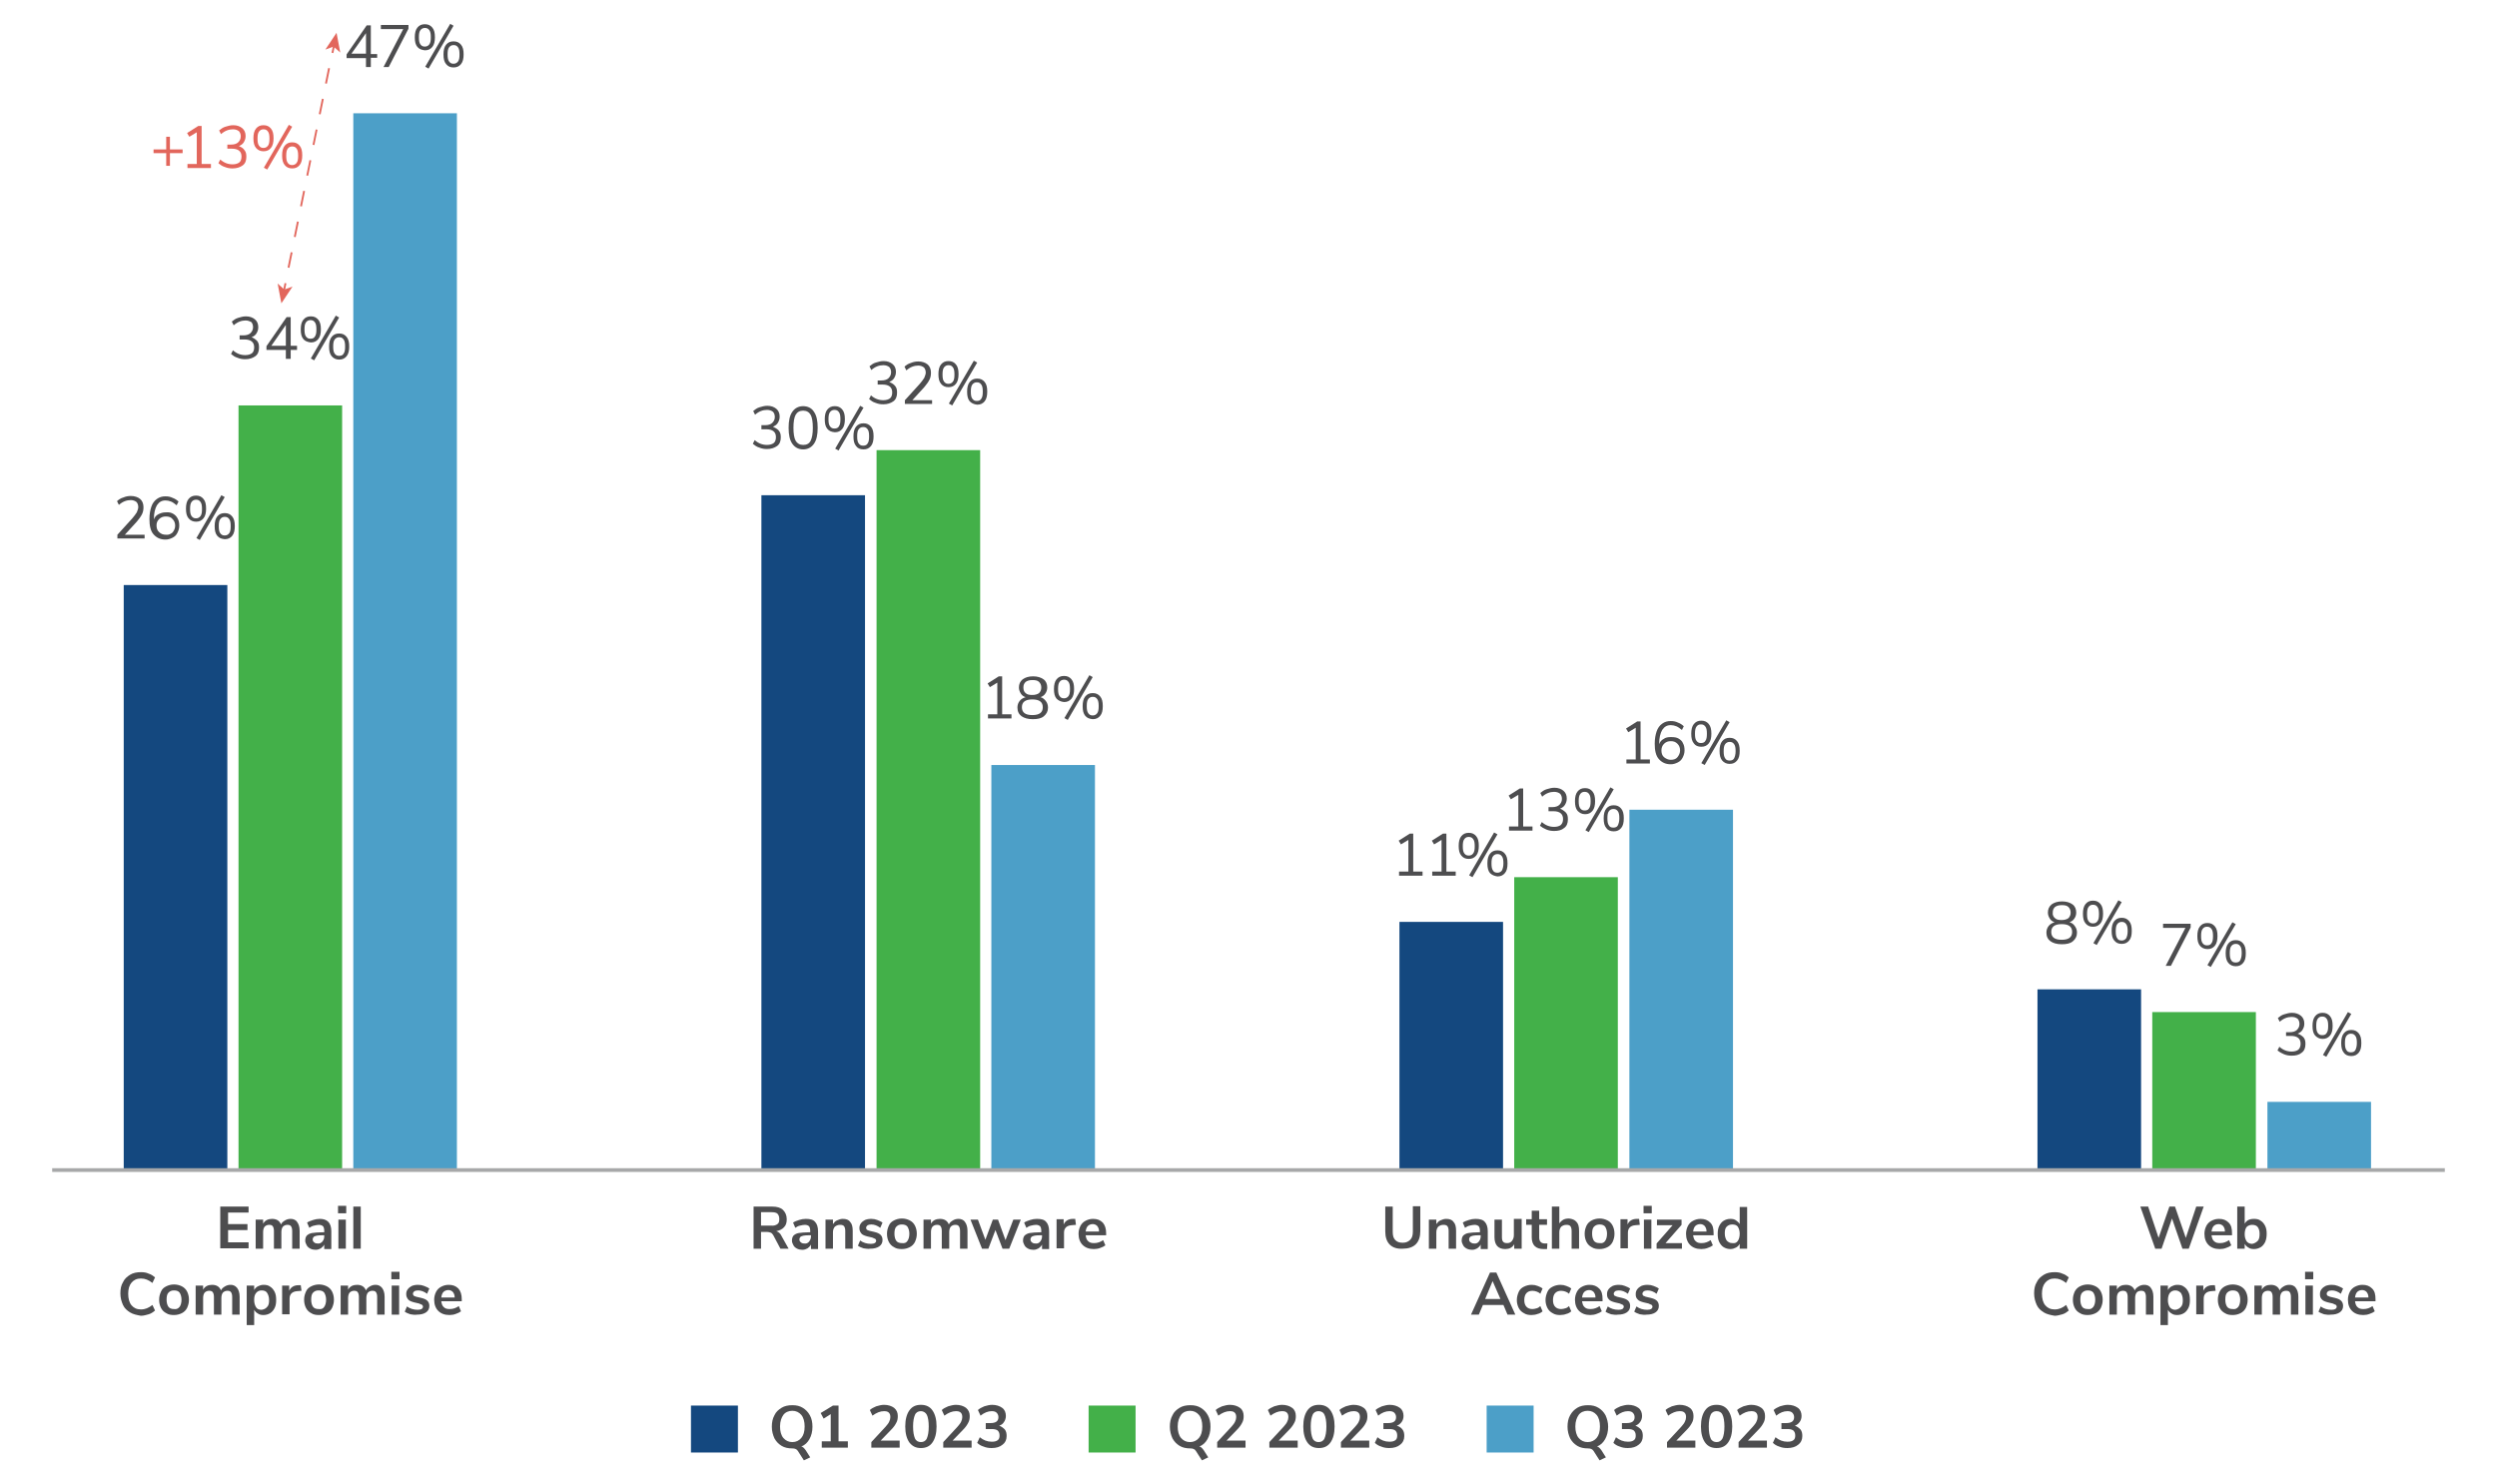 <?xml version="1.0" encoding="utf-8"?>
<!-- Generator: Adobe Illustrator 27.9.0, SVG Export Plug-In . SVG Version: 6.00 Build 0)  -->
<svg version="1.1" id="Layer_1" xmlns="http://www.w3.org/2000/svg" xmlns:xlink="http://www.w3.org/1999/xlink" x="0px" y="0px"
	 viewBox="0 0 670 398.2" style="enable-background:new 0 0 670 398.2;" xml:space="preserve">
<style type="text/css">
	.st0{fill:#4D4D4F;}
	.st1{fill:#14487F;}
	.st2{fill:#43B049;}
	.st3{fill:#4C9FC8;}
	.st4{fill:none;stroke:#A7A8A9;stroke-miterlimit:10;}
	.st5{fill:#E2665C;}
	.st6{fill:none;stroke:#E2665C;stroke-width:0.5;stroke-miterlimit:10;}
	.st7{fill:none;stroke:#E2665C;stroke-width:0.5;stroke-miterlimit:10;stroke-dasharray:4.202,4.202;}
</style>
<g>
	<path class="st0" d="M59.1,335.1v-11.3h7.6v1.6h-5.5v3.1h5.2v1.6h-5.2v3.3h5.5v1.6H59.1z"/>
	<path class="st0" d="M79.7,327.9c0.4,0.5,0.7,1.3,0.7,2.4v4.8h-2v-4.7c0-0.6-0.1-1-0.3-1.3c-0.2-0.3-0.5-0.4-1-0.4
		c-0.5,0-0.9,0.2-1.2,0.5c-0.3,0.4-0.4,0.9-0.4,1.5v4.4h-2v-4.7c0-0.6-0.1-1-0.3-1.3c-0.2-0.3-0.5-0.4-1-0.4c-0.5,0-0.9,0.2-1.2,0.5
		c-0.3,0.4-0.4,0.9-0.4,1.5v4.4h-2v-7.8h2v1.1c0.2-0.4,0.6-0.8,1-1c0.4-0.2,0.9-0.3,1.4-0.3c1.2,0,2,0.5,2.4,1.5
		c0.2-0.5,0.6-0.8,1.1-1.1c0.5-0.3,1-0.4,1.5-0.4C78.6,327.1,79.3,327.3,79.7,327.9z"/>
	<path class="st0" d="M88.1,327.9c0.5,0.5,0.8,1.4,0.8,2.5v4.8H87v-1.2c-0.2,0.4-0.5,0.7-0.9,1c-0.4,0.2-0.8,0.4-1.4,0.4
		c-0.5,0-1-0.1-1.4-0.3c-0.4-0.2-0.8-0.5-1-0.9c-0.2-0.4-0.4-0.8-0.4-1.2c0-0.6,0.1-1,0.4-1.4c0.3-0.3,0.8-0.6,1.4-0.7
		c0.7-0.1,1.6-0.2,2.7-0.2H87v-0.4c0-0.5-0.1-0.9-0.3-1.2c-0.2-0.2-0.6-0.4-1.1-0.4c-0.4,0-0.9,0.1-1.3,0.2
		c-0.5,0.1-0.9,0.3-1.3,0.6l-0.6-1.4c0.4-0.3,1-0.5,1.6-0.7c0.6-0.2,1.2-0.3,1.8-0.3C86.7,327.1,87.5,327.3,88.1,327.9z M86.5,333.2
		c0.3-0.4,0.5-0.8,0.5-1.4v-0.3h-0.3c-0.7,0-1.3,0-1.7,0.1c-0.4,0.1-0.7,0.2-0.8,0.3s-0.3,0.4-0.3,0.7c0,0.3,0.1,0.6,0.4,0.8
		c0.2,0.2,0.5,0.3,0.9,0.3C85.7,333.8,86.1,333.6,86.5,333.2z"/>
	<path class="st0" d="M90.7,323.6h2.2v2h-2.2V323.6z M90.8,335.1v-7.8h2v7.8H90.8z"/>
	<path class="st0" d="M94.8,335.1v-11.3h2v11.3H94.8z"/>
	<path class="st0" d="M34.9,352.2c-0.8-0.5-1.5-1.1-1.9-2c-0.4-0.9-0.7-1.9-0.7-3.1c0-1.2,0.2-2.2,0.7-3c0.4-0.9,1.1-1.5,1.9-2
		c0.8-0.5,1.8-0.7,2.9-0.7c0.8,0,1.5,0.1,2.1,0.4c0.7,0.2,1.2,0.6,1.7,1l-0.7,1.5c-0.5-0.4-1-0.7-1.5-0.9s-1-0.3-1.6-0.3
		c-1.1,0-1.9,0.4-2.5,1.1c-0.6,0.7-0.9,1.7-0.9,3c0,1.3,0.3,2.4,0.9,3.1c0.6,0.7,1.4,1.1,2.5,1.1c0.6,0,1.1-0.1,1.6-0.3
		c0.5-0.2,1-0.5,1.5-0.9l0.7,1.5c-0.5,0.4-1,0.8-1.7,1s-1.4,0.4-2.1,0.4C36.7,352.9,35.7,352.7,34.9,352.2z"/>
	<path class="st0" d="M44.6,352.4c-0.6-0.3-1.1-0.8-1.4-1.4c-0.3-0.6-0.5-1.3-0.5-2.2s0.2-1.5,0.5-2.2s0.8-1.1,1.4-1.4
		c0.6-0.3,1.3-0.5,2.1-0.5c0.8,0,1.5,0.2,2.1,0.5c0.6,0.3,1.1,0.8,1.4,1.4c0.3,0.6,0.5,1.3,0.5,2.2s-0.2,1.5-0.5,2.2
		c-0.3,0.6-0.8,1.1-1.4,1.4c-0.6,0.3-1.3,0.5-2.1,0.5C45.9,352.9,45.2,352.8,44.6,352.4z M48.2,350.7c0.3-0.4,0.5-1.1,0.5-1.9
		c0-0.8-0.2-1.4-0.5-1.9c-0.3-0.4-0.8-0.6-1.5-0.6s-1.1,0.2-1.5,0.6s-0.5,1.1-0.5,1.9c0,0.8,0.2,1.5,0.5,1.9
		c0.3,0.4,0.8,0.6,1.5,0.6C47.3,351.4,47.8,351.2,48.2,350.7z"/>
	<path class="st0" d="M63.6,345.6c0.4,0.5,0.7,1.3,0.7,2.4v4.8h-2v-4.7c0-0.6-0.1-1-0.3-1.3c-0.2-0.3-0.5-0.4-1-0.4
		c-0.5,0-0.9,0.2-1.2,0.5c-0.3,0.4-0.4,0.9-0.4,1.5v4.4h-2v-4.7c0-0.6-0.1-1-0.3-1.3c-0.2-0.3-0.5-0.4-1-0.4c-0.5,0-0.9,0.2-1.2,0.5
		c-0.3,0.4-0.4,0.9-0.4,1.5v4.4h-2V345h2v1.1c0.2-0.4,0.6-0.8,1-1c0.4-0.2,0.9-0.3,1.4-0.3c1.2,0,2,0.5,2.4,1.5
		c0.2-0.5,0.6-0.8,1.1-1.1c0.5-0.3,1-0.4,1.5-0.4C62.5,344.8,63.1,345,63.6,345.6z"/>
	<path class="st0" d="M72.5,345.3c0.5,0.3,0.9,0.8,1.2,1.4s0.4,1.3,0.4,2.2c0,0.8-0.1,1.5-0.4,2.1c-0.3,0.6-0.7,1.1-1.2,1.4
		c-0.5,0.3-1.1,0.5-1.8,0.5c-0.6,0-1.1-0.1-1.5-0.4c-0.4-0.2-0.8-0.6-1-1v4.1h-2V345h2v1.2c0.2-0.4,0.6-0.8,1-1
		c0.4-0.2,0.9-0.4,1.5-0.4C71.4,344.8,72,344.9,72.5,345.3z M71.7,350.7c0.4-0.4,0.5-1,0.5-1.8c0-0.8-0.2-1.4-0.5-1.9
		s-0.8-0.7-1.5-0.7c-0.6,0-1.1,0.2-1.5,0.7s-0.5,1.1-0.5,1.9c0,0.8,0.2,1.4,0.5,1.9s0.8,0.7,1.5,0.7
		C70.8,351.4,71.3,351.2,71.7,350.7z"/>
	<path class="st0" d="M80.9,346.4l-1.2,0.1c-1.3,0.1-2,0.8-2,2v4.2h-2V345h1.9v1.4c0.4-0.9,1.2-1.5,2.5-1.5l0.6,0L80.9,346.4z"/>
	<path class="st0" d="M83.5,352.4c-0.6-0.3-1.1-0.8-1.4-1.4c-0.3-0.6-0.5-1.3-0.5-2.2s0.2-1.5,0.5-2.2s0.8-1.1,1.4-1.4
		c0.6-0.3,1.3-0.5,2.1-0.5c0.8,0,1.5,0.2,2.1,0.5c0.6,0.3,1.1,0.8,1.4,1.4c0.3,0.6,0.5,1.3,0.5,2.2s-0.2,1.5-0.5,2.2
		c-0.3,0.6-0.8,1.1-1.4,1.4c-0.6,0.3-1.3,0.5-2.1,0.5C84.8,352.9,84.1,352.8,83.5,352.4z M87,350.7c0.3-0.4,0.5-1.1,0.5-1.9
		c0-0.8-0.2-1.4-0.5-1.9c-0.3-0.4-0.8-0.6-1.5-0.6s-1.1,0.2-1.5,0.6s-0.5,1.1-0.5,1.9c0,0.8,0.2,1.5,0.5,1.9
		c0.3,0.4,0.8,0.6,1.5,0.6C86.2,351.4,86.7,351.2,87,350.7z"/>
	<path class="st0" d="M102.5,345.6c0.4,0.5,0.7,1.3,0.7,2.4v4.8h-2v-4.7c0-0.6-0.1-1-0.3-1.3c-0.2-0.3-0.5-0.4-1-0.4
		c-0.5,0-0.9,0.2-1.2,0.5c-0.3,0.4-0.4,0.9-0.4,1.5v4.4h-2v-4.7c0-0.6-0.1-1-0.3-1.3c-0.2-0.3-0.5-0.4-1-0.4c-0.5,0-0.9,0.2-1.2,0.5
		c-0.3,0.4-0.4,0.9-0.4,1.5v4.4h-2V345h2v1.1c0.2-0.4,0.6-0.8,1-1c0.4-0.2,0.9-0.3,1.4-0.3c1.2,0,2,0.5,2.4,1.5
		c0.2-0.5,0.6-0.8,1.1-1.1c0.5-0.3,1-0.4,1.5-0.4C101.4,344.8,102,345,102.5,345.6z"/>
	<path class="st0" d="M105,341.3h2.2v2H105V341.3z M105.1,352.8V345h2v7.8H105.1z"/>
	<path class="st0" d="M110.1,352.7c-0.6-0.2-1.1-0.4-1.5-0.7l0.6-1.4c0.8,0.6,1.8,0.9,2.9,0.9c0.5,0,0.8-0.1,1-0.2
		c0.2-0.1,0.4-0.4,0.4-0.6c0-0.2-0.1-0.4-0.2-0.5s-0.5-0.2-0.9-0.4l-1.3-0.3c-0.7-0.2-1.3-0.4-1.6-0.8s-0.5-0.8-0.5-1.4
		c0-0.5,0.1-0.9,0.4-1.3c0.3-0.4,0.7-0.7,1.1-0.9c0.5-0.2,1-0.3,1.7-0.3c0.6,0,1.1,0.1,1.6,0.3c0.5,0.2,1,0.4,1.4,0.7l-0.6,1.4
		c-0.8-0.6-1.6-0.9-2.4-0.9c-0.4,0-0.8,0.1-1,0.2c-0.2,0.2-0.4,0.4-0.4,0.7c0,0.2,0.1,0.4,0.2,0.5s0.4,0.2,0.7,0.3l1.3,0.3
		c0.8,0.2,1.3,0.4,1.7,0.8c0.4,0.4,0.5,0.9,0.5,1.4c0,0.7-0.3,1.3-0.9,1.7c-0.6,0.4-1.4,0.6-2.4,0.6
		C111.3,352.9,110.7,352.8,110.1,352.7z"/>
	<path class="st0" d="M123.7,349.2h-5.3c0.1,0.7,0.3,1.3,0.7,1.6c0.4,0.4,0.9,0.5,1.6,0.5c0.9,0,1.7-0.3,2.4-0.8l0.6,1.4
		c-0.4,0.3-0.8,0.5-1.4,0.7c-0.5,0.2-1.1,0.3-1.7,0.3c-1.3,0-2.3-0.4-3-1.1c-0.7-0.7-1.1-1.7-1.1-3c0-0.8,0.2-1.5,0.5-2.1
		c0.3-0.6,0.8-1.1,1.4-1.4s1.2-0.5,2-0.5c1.1,0,1.9,0.3,2.6,1c0.6,0.7,0.9,1.6,0.9,2.9V349.2z M119,346.7c-0.3,0.3-0.5,0.8-0.6,1.5
		h3.6c0-0.7-0.2-1.1-0.5-1.5c-0.3-0.3-0.7-0.5-1.2-0.5S119.3,346.4,119,346.7z"/>
</g>
<g>
	<path class="st0" d="M211.6,335.1h-2.2l-1.9-3.6c-0.2-0.3-0.4-0.6-0.7-0.7c-0.3-0.1-0.6-0.2-1-0.2h-1.6v4.5h-2v-11.3h5
		c1.3,0,2.3,0.3,2.9,0.9s1,1.4,1,2.5c0,0.9-0.2,1.6-0.7,2.1c-0.5,0.6-1.2,0.9-2.1,1.1c0.6,0.2,1.1,0.6,1.4,1.3L211.6,335.1z
		 M208.6,328.5c0.4-0.3,0.5-0.7,0.5-1.4c0-0.6-0.2-1.1-0.5-1.4s-0.9-0.4-1.7-0.4h-2.7v3.6h2.7C207.6,329,208.2,328.8,208.6,328.5z"
		/>
	<path class="st0" d="M218.7,327.9c0.5,0.5,0.8,1.4,0.8,2.5v4.8h-1.9v-1.2c-0.2,0.4-0.5,0.7-0.9,1c-0.4,0.2-0.8,0.4-1.4,0.4
		c-0.5,0-1-0.1-1.4-0.3c-0.4-0.2-0.8-0.5-1-0.9c-0.2-0.4-0.4-0.8-0.4-1.2c0-0.6,0.1-1,0.4-1.4c0.3-0.3,0.8-0.6,1.4-0.7
		c0.7-0.1,1.6-0.2,2.7-0.2h0.4v-0.4c0-0.5-0.1-0.9-0.3-1.2c-0.2-0.2-0.6-0.4-1.1-0.4c-0.4,0-0.9,0.1-1.3,0.2
		c-0.5,0.1-0.9,0.3-1.3,0.6l-0.6-1.4c0.4-0.3,1-0.5,1.6-0.7c0.6-0.2,1.2-0.3,1.8-0.3C217.4,327.1,218.2,327.3,218.7,327.9z
		 M217.1,333.2c0.3-0.4,0.5-0.8,0.5-1.4v-0.3h-0.3c-0.7,0-1.3,0-1.7,0.1c-0.4,0.1-0.7,0.2-0.8,0.3s-0.3,0.4-0.3,0.7
		c0,0.3,0.1,0.6,0.4,0.8c0.2,0.2,0.5,0.3,0.9,0.3C216.3,333.8,216.8,333.6,217.1,333.2z"/>
	<path class="st0" d="M228.1,327.9c0.5,0.5,0.7,1.3,0.7,2.4v4.8h-2v-4.7c0-0.6-0.1-1-0.3-1.3s-0.6-0.4-1.1-0.4c-0.6,0-1,0.2-1.4,0.5
		c-0.3,0.4-0.5,0.8-0.5,1.5v4.4h-2v-7.8h2v1.2c0.3-0.4,0.6-0.8,1.1-1c0.4-0.2,1-0.4,1.5-0.4C227,327.1,227.7,327.3,228.1,327.9z"/>
	<path class="st0" d="M231.7,335c-0.6-0.2-1.1-0.4-1.5-0.7l0.6-1.4c0.8,0.6,1.8,0.9,2.9,0.9c0.5,0,0.8-0.1,1-0.2
		c0.2-0.1,0.4-0.4,0.4-0.6c0-0.2-0.1-0.4-0.2-0.5s-0.5-0.2-0.9-0.4l-1.3-0.3c-0.7-0.2-1.3-0.4-1.6-0.8s-0.5-0.8-0.5-1.4
		c0-0.5,0.1-0.9,0.4-1.3c0.3-0.4,0.7-0.7,1.1-0.9c0.5-0.2,1-0.3,1.7-0.3c0.6,0,1.1,0.1,1.6,0.3c0.5,0.2,1,0.4,1.4,0.7l-0.6,1.4
		c-0.8-0.6-1.6-0.9-2.4-0.9c-0.4,0-0.8,0.1-1,0.2c-0.2,0.2-0.4,0.4-0.4,0.7c0,0.2,0.1,0.4,0.2,0.5s0.4,0.2,0.7,0.3l1.3,0.3
		c0.8,0.2,1.3,0.4,1.7,0.8c0.4,0.4,0.5,0.9,0.5,1.4c0,0.7-0.3,1.3-0.9,1.7c-0.6,0.4-1.4,0.6-2.4,0.6
		C233,335.2,232.3,335.1,231.7,335z"/>
	<path class="st0" d="M239.9,334.7c-0.6-0.3-1.1-0.8-1.4-1.4c-0.3-0.6-0.5-1.3-0.5-2.2s0.2-1.5,0.5-2.2s0.8-1.1,1.4-1.4
		c0.6-0.3,1.3-0.5,2.1-0.5c0.8,0,1.5,0.2,2.1,0.5c0.6,0.3,1.1,0.8,1.4,1.4c0.3,0.6,0.5,1.3,0.5,2.2s-0.2,1.5-0.5,2.2
		c-0.3,0.6-0.8,1.1-1.4,1.4c-0.6,0.3-1.3,0.5-2.1,0.5C241.2,335.2,240.5,335.1,239.9,334.7z M243.5,333c0.3-0.4,0.5-1.1,0.5-1.9
		c0-0.8-0.2-1.4-0.5-1.9c-0.3-0.4-0.8-0.6-1.5-0.6s-1.1,0.2-1.5,0.6s-0.5,1.1-0.5,1.9c0,0.8,0.2,1.5,0.5,1.9
		c0.3,0.4,0.8,0.6,1.5,0.6C242.7,333.7,243.2,333.5,243.5,333z"/>
	<path class="st0" d="M258.9,327.9c0.4,0.5,0.7,1.3,0.7,2.4v4.8h-2v-4.7c0-0.6-0.1-1-0.3-1.3c-0.2-0.3-0.5-0.4-1-0.4
		c-0.5,0-0.9,0.2-1.2,0.5c-0.3,0.4-0.4,0.9-0.4,1.5v4.4h-2v-4.7c0-0.6-0.1-1-0.3-1.3c-0.2-0.3-0.5-0.4-1-0.4c-0.5,0-0.9,0.2-1.2,0.5
		c-0.3,0.4-0.4,0.9-0.4,1.5v4.4h-2v-7.8h2v1.1c0.2-0.4,0.6-0.8,1-1c0.4-0.2,0.9-0.3,1.4-0.3c1.2,0,2,0.5,2.4,1.5
		c0.2-0.5,0.6-0.8,1.1-1.1c0.5-0.3,1-0.4,1.5-0.4C257.8,327.1,258.5,327.3,258.9,327.9z"/>
	<path class="st0" d="M271.9,327.3h2l-3.1,7.8H269l-1.9-5l-1.9,5h-1.7l-3.1-7.8h2l2,5.4l2-5.4h1.4l2,5.5L271.9,327.3z"/>
	<path class="st0" d="M280.7,327.9c0.5,0.5,0.8,1.4,0.8,2.5v4.8h-1.9v-1.2c-0.2,0.4-0.5,0.7-0.9,1c-0.4,0.2-0.8,0.4-1.4,0.4
		c-0.5,0-1-0.1-1.4-0.3c-0.4-0.2-0.8-0.5-1-0.9c-0.2-0.4-0.4-0.8-0.4-1.2c0-0.6,0.1-1,0.4-1.4c0.3-0.3,0.8-0.6,1.4-0.7
		c0.7-0.1,1.6-0.2,2.7-0.2h0.4v-0.4c0-0.5-0.1-0.9-0.3-1.2c-0.2-0.2-0.6-0.4-1.1-0.4c-0.4,0-0.9,0.1-1.3,0.2
		c-0.5,0.1-0.9,0.3-1.3,0.6l-0.6-1.4c0.4-0.3,1-0.5,1.6-0.7c0.6-0.2,1.2-0.3,1.8-0.3C279.4,327.1,280.2,327.3,280.7,327.9z
		 M279.1,333.2c0.3-0.4,0.5-0.8,0.5-1.4v-0.3h-0.3c-0.7,0-1.3,0-1.7,0.1c-0.4,0.1-0.7,0.2-0.8,0.3s-0.3,0.4-0.3,0.7
		c0,0.3,0.1,0.6,0.4,0.8c0.2,0.2,0.5,0.3,0.9,0.3C278.3,333.8,278.8,333.6,279.1,333.2z"/>
	<path class="st0" d="M288.7,328.7l-1.2,0.1c-1.3,0.1-2,0.8-2,2v4.2h-2v-7.8h1.9v1.4c0.4-0.9,1.2-1.5,2.5-1.5l0.6,0L288.7,328.7z"/>
	<path class="st0" d="M296.6,331.5h-5.3c0.1,0.7,0.3,1.3,0.7,1.6c0.4,0.4,0.9,0.5,1.6,0.5c0.9,0,1.7-0.3,2.4-0.8l0.6,1.4
		c-0.4,0.3-0.8,0.5-1.4,0.7c-0.5,0.2-1.1,0.3-1.7,0.3c-1.3,0-2.3-0.4-3-1.1c-0.7-0.7-1.1-1.7-1.1-3c0-0.8,0.2-1.5,0.5-2.1
		c0.3-0.6,0.8-1.1,1.4-1.4s1.2-0.5,2-0.5c1.1,0,1.9,0.3,2.6,1c0.6,0.7,0.9,1.6,0.9,2.9V331.5z M291.9,329c-0.3,0.3-0.5,0.8-0.6,1.5
		h3.6c0-0.7-0.2-1.1-0.5-1.5c-0.3-0.3-0.7-0.5-1.2-0.5S292.2,328.7,291.9,329z"/>
</g>
<g>
	<path class="st0" d="M372.9,334c-0.8-0.8-1.2-2-1.2-3.5v-6.7h2v6.8c0,1,0.2,1.7,0.7,2.2c0.5,0.5,1.1,0.7,2,0.7c0.9,0,1.5-0.3,2-0.8
		c0.5-0.5,0.7-1.2,0.7-2.2v-6.8h2v6.7c0,1.5-0.4,2.7-1.2,3.5c-0.8,0.8-2,1.2-3.5,1.2C374.9,335.2,373.7,334.8,372.9,334z"/>
	<path class="st0" d="M390,327.9c0.5,0.5,0.7,1.3,0.7,2.4v4.8h-2v-4.7c0-0.6-0.1-1-0.3-1.3c-0.2-0.3-0.6-0.4-1.1-0.4
		c-0.6,0-1,0.2-1.4,0.5c-0.3,0.4-0.5,0.8-0.5,1.5v4.4h-2v-7.8h2v1.2c0.3-0.4,0.6-0.8,1.1-1c0.4-0.2,1-0.4,1.5-0.4
		C388.9,327.1,389.6,327.3,390,327.9z"/>
	<path class="st0" d="M398.4,327.9c0.5,0.5,0.8,1.4,0.8,2.5v4.8h-1.9v-1.2c-0.2,0.4-0.5,0.7-0.9,1c-0.4,0.2-0.8,0.4-1.4,0.4
		c-0.5,0-1-0.1-1.4-0.3c-0.4-0.2-0.8-0.5-1-0.9c-0.2-0.4-0.4-0.8-0.4-1.2c0-0.6,0.1-1,0.4-1.4c0.3-0.3,0.8-0.6,1.4-0.7
		c0.7-0.1,1.6-0.2,2.7-0.2h0.4v-0.4c0-0.5-0.1-0.9-0.3-1.2c-0.2-0.2-0.6-0.4-1.1-0.4c-0.4,0-0.9,0.1-1.3,0.2
		c-0.5,0.1-0.9,0.3-1.3,0.6l-0.6-1.4c0.4-0.3,1-0.5,1.6-0.7c0.6-0.2,1.2-0.3,1.8-0.3C397,327.1,397.9,327.3,398.4,327.9z
		 M396.8,333.2c0.3-0.4,0.5-0.8,0.5-1.4v-0.3H397c-0.7,0-1.3,0-1.7,0.1c-0.4,0.1-0.7,0.2-0.8,0.3c-0.2,0.2-0.3,0.4-0.3,0.7
		c0,0.3,0.1,0.6,0.4,0.8s0.5,0.3,0.9,0.3C396,333.8,396.5,333.6,396.8,333.2z"/>
	<path class="st0" d="M408.3,327.3v7.8h-2v-1.2c-0.2,0.4-0.6,0.8-1,1s-0.9,0.3-1.4,0.3c-1.9,0-2.9-1.1-2.9-3.2v-4.7h2v4.7
		c0,0.6,0.1,1,0.3,1.2c0.2,0.3,0.6,0.4,1.1,0.4c0.6,0,1-0.2,1.3-0.6s0.5-0.9,0.5-1.5v-4.4H408.3z"/>
	<path class="st0" d="M415.2,333.7l-0.1,1.5c-0.3,0-0.6,0-0.9,0c-1.1,0-1.9-0.3-2.4-0.8c-0.5-0.5-0.8-1.3-0.8-2.3v-3.4h-1.5v-1.5
		h1.5v-2.3h2v2.3h2.1v1.5H413v3.4c0,1,0.5,1.6,1.5,1.6C414.7,333.7,414.9,333.7,415.2,333.7z"/>
	<path class="st0" d="M423,327.9c0.5,0.5,0.7,1.3,0.7,2.4v4.8h-2v-4.7c0-0.6-0.1-1-0.3-1.3c-0.2-0.3-0.6-0.4-1.1-0.4
		c-0.6,0-1,0.2-1.4,0.5c-0.3,0.4-0.5,0.8-0.5,1.5v4.4h-2v-11.3h2v4.5c0.3-0.4,0.6-0.7,1.1-1c0.4-0.2,0.9-0.3,1.5-0.3
		C421.8,327.1,422.5,327.3,423,327.9z"/>
	<path class="st0" d="M427.1,334.7c-0.6-0.3-1.1-0.8-1.4-1.4c-0.3-0.6-0.5-1.3-0.5-2.2s0.2-1.5,0.5-2.2c0.3-0.6,0.8-1.1,1.4-1.4
		c0.6-0.3,1.3-0.5,2.1-0.5c0.8,0,1.5,0.2,2.1,0.5c0.6,0.3,1.1,0.8,1.4,1.4c0.3,0.6,0.5,1.3,0.5,2.2s-0.2,1.5-0.5,2.2
		c-0.3,0.6-0.8,1.1-1.4,1.4c-0.6,0.3-1.3,0.5-2.1,0.5C428.4,335.2,427.7,335.1,427.1,334.7z M430.7,333c0.3-0.4,0.5-1.1,0.5-1.9
		c0-0.8-0.2-1.4-0.5-1.9c-0.3-0.4-0.8-0.6-1.5-0.6c-0.6,0-1.1,0.2-1.5,0.6s-0.5,1.1-0.5,1.9c0,0.8,0.2,1.5,0.5,1.9
		c0.3,0.4,0.8,0.6,1.5,0.6C429.9,333.7,430.4,333.5,430.7,333z"/>
	<path class="st0" d="M440,328.7l-1.2,0.1c-1.3,0.1-2,0.8-2,2v4.2h-2v-7.8h1.9v1.4c0.4-0.9,1.2-1.5,2.5-1.5l0.6,0L440,328.7z"/>
	<path class="st0" d="M441,323.6h2.2v2H441V323.6z M441.1,335.1v-7.8h2v7.8H441.1z"/>
	<path class="st0" d="M446.9,333.6h4.4v1.5h-6.8v-1.4l4.3-4.9h-4.2v-1.5h6.6v1.4L446.9,333.6z"/>
	<path class="st0" d="M459.6,331.5h-5.3c0.1,0.7,0.3,1.3,0.7,1.6c0.4,0.4,0.9,0.5,1.6,0.5c0.9,0,1.7-0.3,2.4-0.8l0.6,1.4
		c-0.4,0.3-0.8,0.5-1.4,0.7c-0.5,0.2-1.1,0.3-1.7,0.3c-1.3,0-2.3-0.4-3-1.1s-1.1-1.7-1.1-3c0-0.8,0.2-1.5,0.5-2.1
		c0.3-0.6,0.8-1.1,1.4-1.4c0.6-0.3,1.2-0.5,2-0.5c1.1,0,1.9,0.3,2.6,1s0.9,1.6,0.9,2.9V331.5z M454.9,329c-0.3,0.3-0.5,0.8-0.6,1.5
		h3.6c0-0.7-0.2-1.1-0.5-1.5c-0.3-0.3-0.7-0.5-1.2-0.5S455.2,328.7,454.9,329z"/>
	<path class="st0" d="M468.8,323.8v11.3h-2v-1.3c-0.2,0.4-0.6,0.8-1,1s-0.9,0.4-1.5,0.4c-0.7,0-1.3-0.2-1.8-0.5
		c-0.5-0.3-0.9-0.8-1.2-1.4s-0.4-1.3-0.4-2.2c0-0.8,0.1-1.5,0.4-2.1c0.3-0.6,0.7-1.1,1.2-1.4c0.5-0.3,1.1-0.5,1.8-0.5
		c0.6,0,1.1,0.1,1.5,0.4s0.8,0.6,1,1v-4.6H468.8z M466.3,333c0.3-0.4,0.5-1.1,0.5-1.9s-0.2-1.4-0.5-1.9c-0.3-0.4-0.8-0.6-1.5-0.6
		c-0.6,0-1.1,0.2-1.5,0.6c-0.4,0.4-0.5,1-0.5,1.8c0,0.8,0.2,1.4,0.5,1.9c0.4,0.4,0.8,0.7,1.5,0.7C465.5,333.7,466,333.5,466.3,333z"
		/>
	<path class="st0" d="M404.5,352.8l-1.1-2.6h-5.5l-1.1,2.6h-2.1l5.1-11.3h1.7l5.1,11.3H404.5z M398.5,348.6h4.1l-2.1-4.8
		L398.5,348.6z"/>
	<path class="st0" d="M408.9,352.4c-0.6-0.3-1.1-0.8-1.4-1.4c-0.3-0.6-0.5-1.3-0.5-2.1c0-0.8,0.2-1.5,0.5-2.2s0.8-1.1,1.4-1.4
		c0.6-0.3,1.3-0.5,2.1-0.5c0.6,0,1.1,0.1,1.6,0.3c0.5,0.2,1,0.4,1.3,0.7l-0.6,1.4c-0.3-0.3-0.7-0.5-1-0.6s-0.7-0.2-1.1-0.2
		c-0.7,0-1.2,0.2-1.6,0.6c-0.4,0.4-0.6,1.1-0.6,1.9c0,0.8,0.2,1.4,0.6,1.8s0.9,0.6,1.6,0.6c0.4,0,0.7-0.1,1.1-0.2
		c0.4-0.1,0.7-0.3,1-0.6l0.6,1.4c-0.3,0.3-0.8,0.6-1.3,0.7c-0.5,0.2-1.1,0.3-1.7,0.3C410.2,352.9,409.5,352.8,408.9,352.4z"/>
	<path class="st0" d="M416.6,352.4c-0.6-0.3-1.1-0.8-1.4-1.4c-0.3-0.6-0.5-1.3-0.5-2.1c0-0.8,0.2-1.5,0.5-2.2s0.8-1.1,1.4-1.4
		c0.6-0.3,1.3-0.5,2.1-0.5c0.6,0,1.1,0.1,1.6,0.3c0.5,0.2,1,0.4,1.3,0.7l-0.6,1.4c-0.3-0.3-0.7-0.5-1-0.6s-0.7-0.2-1.1-0.2
		c-0.7,0-1.2,0.2-1.6,0.6c-0.4,0.4-0.6,1.1-0.6,1.9c0,0.8,0.2,1.4,0.6,1.8s0.9,0.6,1.6,0.6c0.4,0,0.7-0.1,1.1-0.2
		c0.4-0.1,0.7-0.3,1-0.6l0.6,1.4c-0.3,0.3-0.8,0.6-1.3,0.7c-0.5,0.2-1.1,0.3-1.7,0.3C417.9,352.9,417.2,352.8,416.6,352.4z"/>
	<path class="st0" d="M429.8,349.2h-5.3c0.1,0.7,0.3,1.3,0.7,1.6c0.4,0.4,0.9,0.5,1.6,0.5c0.9,0,1.7-0.3,2.4-0.8l0.6,1.4
		c-0.4,0.3-0.8,0.5-1.4,0.7c-0.5,0.2-1.1,0.3-1.7,0.3c-1.3,0-2.3-0.4-3-1.1s-1.1-1.7-1.1-3c0-0.8,0.2-1.5,0.5-2.1
		c0.3-0.6,0.8-1.1,1.4-1.4c0.6-0.3,1.2-0.5,2-0.5c1.1,0,1.9,0.3,2.6,1s0.9,1.6,0.9,2.9V349.2z M425.1,346.7
		c-0.3,0.3-0.5,0.8-0.6,1.5h3.6c0-0.7-0.2-1.1-0.5-1.5c-0.3-0.3-0.7-0.5-1.2-0.5S425.4,346.4,425.1,346.7z"/>
	<path class="st0" d="M432.3,352.7c-0.6-0.2-1.1-0.4-1.5-0.7l0.6-1.4c0.8,0.6,1.8,0.9,2.9,0.9c0.5,0,0.8-0.1,1-0.2
		c0.2-0.1,0.4-0.4,0.4-0.6c0-0.2-0.1-0.4-0.2-0.5c-0.2-0.1-0.5-0.2-0.9-0.4l-1.3-0.3c-0.7-0.2-1.3-0.4-1.6-0.8
		c-0.4-0.4-0.5-0.8-0.5-1.4c0-0.5,0.1-0.9,0.4-1.3c0.3-0.4,0.7-0.7,1.1-0.9c0.5-0.2,1-0.3,1.7-0.3c0.6,0,1.1,0.1,1.6,0.3
		s1,0.4,1.4,0.7l-0.6,1.4c-0.8-0.6-1.6-0.9-2.4-0.9c-0.4,0-0.8,0.1-1,0.2c-0.2,0.2-0.4,0.4-0.4,0.7c0,0.2,0.1,0.4,0.2,0.5
		c0.2,0.1,0.4,0.2,0.7,0.3l1.3,0.3c0.8,0.2,1.3,0.4,1.7,0.8c0.4,0.4,0.5,0.9,0.5,1.4c0,0.7-0.3,1.3-0.9,1.7s-1.4,0.6-2.4,0.6
		C433.6,352.9,432.9,352.8,432.3,352.7z"/>
	<path class="st0" d="M440,352.7c-0.6-0.2-1.1-0.4-1.5-0.7l0.6-1.4c0.8,0.6,1.8,0.9,2.9,0.9c0.5,0,0.8-0.1,1-0.2
		c0.2-0.1,0.4-0.4,0.4-0.6c0-0.2-0.1-0.4-0.2-0.5c-0.2-0.1-0.5-0.2-0.9-0.4l-1.3-0.3c-0.7-0.2-1.3-0.4-1.6-0.8
		c-0.4-0.4-0.5-0.8-0.5-1.4c0-0.5,0.1-0.9,0.4-1.3c0.3-0.4,0.7-0.7,1.1-0.9c0.5-0.2,1-0.3,1.7-0.3c0.6,0,1.1,0.1,1.6,0.3
		s1,0.4,1.4,0.7l-0.6,1.4c-0.8-0.6-1.6-0.9-2.4-0.9c-0.4,0-0.8,0.1-1,0.2c-0.2,0.2-0.4,0.4-0.4,0.7c0,0.2,0.1,0.4,0.2,0.5
		c0.2,0.1,0.4,0.2,0.7,0.3l1.3,0.3c0.8,0.2,1.3,0.4,1.7,0.8c0.4,0.4,0.5,0.9,0.5,1.4c0,0.7-0.3,1.3-0.9,1.7s-1.4,0.6-2.4,0.6
		C441.3,352.9,440.6,352.8,440,352.7z"/>
</g>
<g>
	<path class="st0" d="M589.3,323.8h2l-4,11.3h-1.7l-2.8-8.1l-2.8,8.1h-1.7l-4-11.3h2.1l2.8,8.4l2.9-8.4h1.5l2.9,8.4L589.3,323.8z"/>
	<path class="st0" d="M598.7,331.5h-5.3c0.1,0.7,0.3,1.3,0.7,1.6c0.4,0.4,0.9,0.5,1.6,0.5c0.9,0,1.7-0.3,2.4-0.8l0.6,1.4
		c-0.4,0.3-0.8,0.5-1.4,0.7c-0.5,0.2-1.1,0.3-1.7,0.3c-1.3,0-2.3-0.4-3-1.1s-1.1-1.7-1.1-3c0-0.8,0.2-1.5,0.5-2.1
		c0.3-0.6,0.8-1.1,1.4-1.4c0.6-0.3,1.2-0.5,2-0.5c1.1,0,1.9,0.3,2.6,1s0.9,1.6,0.9,2.9V331.5z M594,329c-0.3,0.3-0.5,0.8-0.6,1.5
		h3.6c0-0.7-0.2-1.1-0.5-1.5c-0.3-0.3-0.7-0.5-1.2-0.5S594.3,328.7,594,329z"/>
	<path class="st0" d="M606.6,327.6c0.5,0.3,0.9,0.8,1.2,1.4c0.3,0.6,0.4,1.3,0.4,2.1c0,0.8-0.1,1.5-0.4,2.2
		c-0.3,0.6-0.7,1.1-1.2,1.4c-0.5,0.3-1.1,0.5-1.8,0.5c-0.6,0-1.1-0.1-1.5-0.4c-0.4-0.2-0.8-0.6-1-1v1.3h-2v-11.3h2v4.6
		c0.2-0.4,0.6-0.8,1-1s0.9-0.3,1.5-0.3C605.5,327.1,606.1,327.2,606.6,327.6z M605.8,333c0.4-0.4,0.5-1.1,0.5-1.9
		c0-0.8-0.2-1.4-0.5-1.8s-0.8-0.6-1.5-0.6c-0.6,0-1.1,0.2-1.5,0.6c-0.3,0.4-0.5,1.1-0.5,1.9s0.2,1.4,0.5,1.9
		c0.3,0.4,0.8,0.7,1.5,0.7C604.9,333.7,605.4,333.4,605.8,333z"/>
	<path class="st0" d="M548.4,352.2c-0.8-0.5-1.5-1.1-1.9-2c-0.4-0.9-0.7-1.9-0.7-3.1c0-1.2,0.2-2.2,0.7-3c0.4-0.9,1.1-1.5,1.9-2
		c0.8-0.5,1.8-0.7,2.9-0.7c0.8,0,1.5,0.1,2.1,0.4c0.7,0.2,1.2,0.6,1.7,1l-0.7,1.5c-0.5-0.4-1-0.7-1.5-0.9c-0.5-0.2-1-0.3-1.6-0.3
		c-1.1,0-1.9,0.4-2.5,1.1c-0.6,0.7-0.9,1.7-0.9,3c0,1.3,0.3,2.4,0.9,3.1c0.6,0.7,1.4,1.1,2.5,1.1c0.6,0,1.1-0.1,1.6-0.3
		c0.5-0.2,1-0.5,1.5-0.9l0.7,1.5c-0.5,0.4-1,0.8-1.7,1c-0.7,0.2-1.4,0.4-2.1,0.4C550.2,352.9,549.2,352.7,548.4,352.2z"/>
	<path class="st0" d="M558.1,352.4c-0.6-0.3-1.1-0.8-1.4-1.4c-0.3-0.6-0.5-1.3-0.5-2.2s0.2-1.5,0.5-2.2c0.3-0.6,0.8-1.1,1.4-1.4
		c0.6-0.3,1.3-0.5,2.1-0.5c0.8,0,1.5,0.2,2.1,0.5c0.6,0.3,1.1,0.8,1.4,1.4c0.3,0.6,0.5,1.3,0.5,2.2s-0.2,1.5-0.5,2.2
		c-0.3,0.6-0.8,1.1-1.4,1.4c-0.6,0.3-1.3,0.5-2.1,0.5C559.4,352.9,558.7,352.8,558.1,352.4z M561.7,350.7c0.3-0.4,0.5-1.1,0.5-1.9
		c0-0.8-0.2-1.4-0.5-1.9c-0.3-0.4-0.8-0.6-1.5-0.6c-0.6,0-1.1,0.2-1.5,0.6s-0.5,1.1-0.5,1.9c0,0.8,0.2,1.5,0.5,1.9
		c0.3,0.4,0.8,0.6,1.5,0.6C560.9,351.4,561.3,351.2,561.7,350.7z"/>
	<path class="st0" d="M577.1,345.6c0.4,0.5,0.7,1.3,0.7,2.4v4.8h-2v-4.7c0-0.6-0.1-1-0.3-1.3c-0.2-0.3-0.5-0.4-1-0.4
		c-0.5,0-1,0.2-1.2,0.5c-0.3,0.4-0.4,0.9-0.4,1.5v4.4h-2v-4.7c0-0.6-0.1-1-0.3-1.3c-0.2-0.3-0.5-0.4-1-0.4c-0.5,0-0.9,0.2-1.2,0.5
		c-0.3,0.4-0.4,0.9-0.4,1.5v4.4h-2V345h2v1.1c0.2-0.4,0.6-0.8,1-1c0.4-0.2,0.9-0.3,1.4-0.3c1.2,0,2,0.5,2.4,1.5
		c0.2-0.5,0.6-0.8,1.1-1.1c0.5-0.3,1-0.4,1.5-0.4C576,344.8,576.7,345,577.1,345.6z"/>
	<path class="st0" d="M586,345.3c0.5,0.3,0.9,0.8,1.2,1.4c0.3,0.6,0.4,1.3,0.4,2.2c0,0.8-0.1,1.5-0.4,2.1c-0.3,0.6-0.7,1.1-1.2,1.4
		c-0.5,0.3-1.1,0.5-1.8,0.5c-0.6,0-1.1-0.1-1.5-0.4c-0.4-0.2-0.8-0.6-1-1v4.1h-2V345h2v1.2c0.2-0.4,0.6-0.8,1-1
		c0.4-0.2,0.9-0.4,1.5-0.4C584.9,344.8,585.5,344.9,586,345.3z M585.2,350.7c0.4-0.4,0.5-1,0.5-1.8c0-0.8-0.2-1.4-0.5-1.9
		c-0.4-0.4-0.8-0.7-1.5-0.7c-0.6,0-1.1,0.2-1.5,0.7c-0.3,0.4-0.5,1.1-0.5,1.9c0,0.8,0.2,1.4,0.5,1.9c0.3,0.4,0.8,0.7,1.5,0.7
		C584.3,351.4,584.8,351.2,585.2,350.7z"/>
	<path class="st0" d="M594.5,346.4l-1.2,0.1c-1.3,0.1-2,0.8-2,2v4.2h-2V345h1.9v1.4c0.4-0.9,1.2-1.5,2.5-1.5l0.6,0L594.5,346.4z"/>
	<path class="st0" d="M597,352.4c-0.6-0.3-1.1-0.8-1.4-1.4c-0.3-0.6-0.5-1.3-0.5-2.2s0.2-1.5,0.5-2.2c0.3-0.6,0.8-1.1,1.4-1.4
		c0.6-0.3,1.3-0.5,2.1-0.5c0.8,0,1.5,0.2,2.1,0.5c0.6,0.3,1.1,0.8,1.4,1.4c0.3,0.6,0.5,1.3,0.5,2.2s-0.2,1.5-0.5,2.2
		c-0.3,0.6-0.8,1.1-1.4,1.4c-0.6,0.3-1.3,0.5-2.1,0.5C598.3,352.9,597.6,352.8,597,352.4z M600.6,350.7c0.3-0.4,0.5-1.1,0.5-1.9
		c0-0.8-0.2-1.4-0.5-1.9c-0.3-0.4-0.8-0.6-1.5-0.6c-0.6,0-1.1,0.2-1.5,0.6s-0.5,1.1-0.5,1.9c0,0.8,0.2,1.5,0.5,1.9
		c0.3,0.4,0.8,0.6,1.5,0.6C599.7,351.4,600.2,351.2,600.6,350.7z"/>
	<path class="st0" d="M616,345.6c0.4,0.5,0.7,1.3,0.7,2.4v4.8h-2v-4.7c0-0.6-0.1-1-0.3-1.3c-0.2-0.3-0.5-0.4-1-0.4
		c-0.5,0-1,0.2-1.2,0.5c-0.3,0.4-0.4,0.9-0.4,1.5v4.4h-2v-4.7c0-0.6-0.1-1-0.3-1.3c-0.2-0.3-0.5-0.4-1-0.4c-0.5,0-0.9,0.2-1.2,0.5
		c-0.3,0.4-0.4,0.9-0.4,1.5v4.4h-2V345h2v1.1c0.2-0.4,0.6-0.8,1-1c0.4-0.2,0.9-0.3,1.4-0.3c1.2,0,2,0.5,2.4,1.5
		c0.2-0.5,0.6-0.8,1.1-1.1c0.5-0.3,1-0.4,1.5-0.4C614.9,344.8,615.6,345,616,345.6z"/>
	<path class="st0" d="M618.5,341.3h2.2v2h-2.2V341.3z M618.6,352.8V345h2v7.8H618.6z"/>
	<path class="st0" d="M623.6,352.7c-0.6-0.2-1.1-0.4-1.5-0.7l0.6-1.4c0.8,0.6,1.8,0.9,2.9,0.9c0.5,0,0.8-0.1,1-0.2
		c0.2-0.1,0.4-0.4,0.4-0.6c0-0.2-0.1-0.4-0.2-0.5c-0.2-0.1-0.5-0.2-0.9-0.4l-1.3-0.3c-0.7-0.2-1.3-0.4-1.6-0.8
		c-0.4-0.4-0.5-0.8-0.5-1.4c0-0.5,0.1-0.9,0.4-1.3c0.3-0.4,0.7-0.7,1.1-0.9c0.5-0.2,1-0.3,1.7-0.3c0.6,0,1.1,0.1,1.6,0.3
		s1,0.4,1.4,0.7l-0.6,1.4c-0.8-0.6-1.6-0.9-2.4-0.9c-0.4,0-0.8,0.1-1,0.2c-0.2,0.2-0.4,0.4-0.4,0.7c0,0.2,0.1,0.4,0.2,0.5
		c0.2,0.1,0.4,0.2,0.7,0.3l1.3,0.3c0.8,0.2,1.3,0.4,1.7,0.8c0.4,0.4,0.5,0.9,0.5,1.4c0,0.7-0.3,1.3-0.9,1.7s-1.4,0.6-2.4,0.6
		C624.8,352.9,624.2,352.8,623.6,352.7z"/>
	<path class="st0" d="M637.2,349.2h-5.3c0.1,0.7,0.3,1.3,0.7,1.6c0.4,0.4,0.9,0.5,1.6,0.5c0.9,0,1.7-0.3,2.4-0.8l0.6,1.4
		c-0.4,0.3-0.8,0.5-1.4,0.7c-0.5,0.2-1.1,0.3-1.7,0.3c-1.3,0-2.3-0.4-3-1.1s-1.1-1.7-1.1-3c0-0.8,0.2-1.5,0.5-2.1
		c0.3-0.6,0.8-1.1,1.4-1.4c0.6-0.3,1.2-0.5,2-0.5c1.1,0,1.9,0.3,2.6,1s0.9,1.6,0.9,2.9V349.2z M632.5,346.7
		c-0.3,0.3-0.5,0.8-0.6,1.5h3.6c0-0.7-0.2-1.1-0.5-1.5c-0.3-0.3-0.7-0.5-1.2-0.5S632.8,346.4,632.5,346.7z"/>
</g>
<g>
	<g>
		<g>
			<g>
				<path class="st0" d="M215.6,388.5c0.2,0.2,0.4,0.4,0.6,0.7l1.2,1.9l-1.7,0.8l-1.6-2.5c-0.3-0.5-0.8-0.7-1.5-0.7
					c-1.1,0-2.1-0.2-2.9-0.7c-0.8-0.5-1.4-1.1-1.9-2c-0.4-0.9-0.7-1.9-0.7-3.1c0-1.2,0.2-2.2,0.7-3.1c0.4-0.9,1.1-1.5,1.9-2
					c0.8-0.5,1.8-0.7,2.9-0.7c1.1,0,2,0.2,2.8,0.7c0.8,0.5,1.4,1.1,1.9,2s0.7,1.9,0.7,3.1c0,1.3-0.3,2.4-0.8,3.3s-1.2,1.6-2.2,2
					C215.2,388.2,215.4,388.3,215.6,388.5z M215,385.9c0.6-0.7,0.9-1.7,0.9-3.1c0-1.3-0.3-2.4-0.9-3.1c-0.6-0.7-1.4-1.1-2.4-1.1
					c-1,0-1.9,0.4-2.4,1.1s-0.9,1.7-0.9,3.1c0,1.3,0.3,2.4,0.9,3.1c0.6,0.7,1.4,1.1,2.4,1.1C213.6,387,214.4,386.6,215,385.9z"/>
				<path class="st0" d="M225.1,386.8h2.4v1.7h-7v-1.7h2.4v-7.3l-1.9,1.2l-0.8-1.5l3.3-2h1.5V386.8z"/>
				<path class="st0" d="M241.4,386.8v1.7h-7.6V387l3.8-4.1c0.4-0.5,0.8-0.9,1-1.4c0.2-0.4,0.3-0.8,0.3-1.2c0-0.5-0.1-0.9-0.4-1.2
					s-0.7-0.4-1.3-0.4c-1,0-2,0.4-3.1,1.2l-0.7-1.5c0.4-0.4,1-0.7,1.7-1c0.7-0.2,1.4-0.4,2.1-0.4c1.1,0,2,0.3,2.7,0.8
					c0.7,0.6,1,1.3,1,2.2c0,0.7-0.1,1.3-0.4,1.8c-0.3,0.6-0.7,1.2-1.4,1.9l-2.8,2.9H241.4z"/>
				<path class="st0" d="M244,387.1c-0.7-1-1.1-2.4-1.1-4.3c0-1.9,0.4-3.3,1.1-4.3s1.7-1.5,3.1-1.5s2.4,0.5,3.1,1.5s1.1,2.4,1.1,4.3
					c0,1.9-0.4,3.3-1.1,4.3s-1.7,1.5-3.1,1.5S244.8,388.1,244,387.1z M248.7,386c0.3-0.7,0.5-1.7,0.5-3.2c0-1.4-0.2-2.5-0.5-3.1
					s-0.9-1-1.6-1c-0.7,0-1.3,0.3-1.6,1s-0.5,1.7-0.5,3.1c0,1.5,0.2,2.5,0.5,3.2c0.3,0.7,0.9,1,1.6,1
					C247.8,387,248.4,386.7,248.7,386z"/>
				<path class="st0" d="M260.7,386.8v1.7h-7.6V387l3.8-4.1c0.4-0.5,0.8-0.9,1-1.4c0.2-0.4,0.3-0.8,0.3-1.2c0-0.5-0.1-0.9-0.4-1.2
					s-0.7-0.4-1.3-0.4c-1,0-2,0.4-3.1,1.2l-0.7-1.5c0.4-0.4,1-0.7,1.7-1c0.7-0.2,1.4-0.4,2.1-0.4c1.1,0,2,0.3,2.7,0.8
					c0.7,0.6,1,1.3,1,2.2c0,0.7-0.1,1.3-0.4,1.8c-0.3,0.6-0.7,1.2-1.4,1.9l-2.8,2.9H260.7z"/>
				<path class="st0" d="M269.6,383.6c0.4,0.5,0.5,1.1,0.5,1.8c0,1-0.4,1.8-1.1,2.3c-0.7,0.6-1.7,0.9-2.9,0.9
					c-0.8,0-1.5-0.1-2.2-0.4c-0.7-0.2-1.3-0.6-1.7-1l0.7-1.5c1,0.8,2,1.2,3.2,1.2c0.7,0,1.2-0.1,1.6-0.4c0.4-0.3,0.5-0.7,0.5-1.3
					c0-0.6-0.2-1-0.5-1.3c-0.4-0.3-0.9-0.4-1.7-0.4h-1.5v-1.6h1.2c1.5,0,2.2-0.5,2.2-1.6c0-0.5-0.2-0.9-0.5-1.2
					c-0.3-0.3-0.8-0.4-1.3-0.4c-0.5,0-1,0.1-1.5,0.3c-0.5,0.2-1,0.5-1.5,0.9l-0.7-1.5c0.4-0.4,1-0.7,1.7-1c0.7-0.2,1.4-0.4,2.1-0.4
					c1.1,0,2,0.3,2.7,0.8c0.7,0.5,1,1.3,1,2.2c0,0.6-0.2,1.2-0.5,1.6c-0.3,0.5-0.7,0.8-1.3,1C268.7,382.8,269.2,383.2,269.6,383.6z"
					/>
			</g>
			<rect x="185.4" y="377.2" class="st1" width="12.6" height="12.6"/>
		</g>
		<g>
			<g>
				<path class="st0" d="M322.4,388.5c0.2,0.2,0.4,0.4,0.6,0.7l1.2,1.9l-1.7,0.8l-1.6-2.5c-0.3-0.5-0.8-0.7-1.5-0.7
					c-1.1,0-2.1-0.2-2.9-0.7c-0.8-0.5-1.4-1.1-1.9-2c-0.4-0.9-0.7-1.9-0.7-3.1c0-1.2,0.2-2.2,0.7-3.1c0.4-0.9,1.1-1.5,1.9-2
					c0.8-0.5,1.8-0.7,2.9-0.7c1.1,0,2,0.2,2.8,0.7c0.8,0.5,1.4,1.1,1.9,2s0.7,1.9,0.7,3.1c0,1.3-0.3,2.4-0.8,3.3s-1.2,1.6-2.2,2
					C321.9,388.2,322.2,388.3,322.4,388.5z M321.7,385.9c0.6-0.7,0.9-1.7,0.9-3.1c0-1.3-0.3-2.4-0.9-3.1c-0.6-0.7-1.4-1.1-2.4-1.1
					c-1,0-1.9,0.4-2.4,1.1s-0.9,1.7-0.9,3.1c0,1.3,0.3,2.4,0.9,3.1c0.6,0.7,1.4,1.1,2.4,1.1C320.3,387,321.1,386.6,321.7,385.9z"/>
				<path class="st0" d="M334.2,386.8v1.7h-7.6V387l3.8-4.1c0.4-0.5,0.8-0.9,1-1.4c0.2-0.4,0.3-0.8,0.3-1.2c0-0.5-0.1-0.9-0.4-1.2
					c-0.3-0.3-0.7-0.4-1.3-0.4c-1,0-2,0.4-3.1,1.2l-0.7-1.5c0.4-0.4,1-0.7,1.7-1c0.7-0.2,1.4-0.4,2.1-0.4c1.1,0,2,0.3,2.7,0.8
					s1,1.3,1,2.2c0,0.7-0.1,1.3-0.4,1.8c-0.3,0.6-0.7,1.2-1.4,1.9l-2.8,2.9H334.2z"/>
				<path class="st0" d="M348.2,386.8v1.7h-7.6V387l3.8-4.1c0.4-0.5,0.8-0.9,1-1.4c0.2-0.4,0.3-0.8,0.3-1.2c0-0.5-0.1-0.9-0.4-1.2
					c-0.3-0.3-0.7-0.4-1.3-0.4c-1,0-2,0.4-3.1,1.2l-0.7-1.5c0.4-0.4,1-0.7,1.7-1c0.7-0.2,1.4-0.4,2.1-0.4c1.1,0,2,0.3,2.7,0.8
					s1,1.3,1,2.2c0,0.7-0.1,1.3-0.4,1.8c-0.3,0.6-0.7,1.2-1.4,1.9l-2.8,2.9H348.2z"/>
				<path class="st0" d="M350.8,387.1c-0.7-1-1.1-2.4-1.1-4.3c0-1.9,0.4-3.3,1.1-4.3s1.7-1.5,3.1-1.5s2.4,0.5,3.1,1.5
					c0.7,1,1.1,2.4,1.1,4.3c0,1.9-0.4,3.3-1.1,4.3c-0.7,1-1.7,1.5-3.1,1.5S351.5,388.1,350.8,387.1z M355.4,386
					c0.3-0.7,0.5-1.7,0.5-3.2c0-1.4-0.2-2.5-0.5-3.1c-0.3-0.7-0.9-1-1.6-1s-1.3,0.3-1.6,1s-0.5,1.7-0.5,3.1c0,1.5,0.2,2.5,0.5,3.2
					c0.3,0.7,0.9,1,1.6,1S355.1,386.7,355.4,386z"/>
				<path class="st0" d="M367.4,386.8v1.7h-7.6V387l3.8-4.1c0.4-0.5,0.8-0.9,1-1.4c0.2-0.4,0.3-0.8,0.3-1.2c0-0.5-0.1-0.9-0.4-1.2
					c-0.3-0.3-0.7-0.4-1.3-0.4c-1,0-2,0.4-3.1,1.2l-0.7-1.5c0.4-0.4,1-0.7,1.7-1c0.7-0.2,1.4-0.4,2.1-0.4c1.1,0,2,0.3,2.7,0.8
					s1,1.3,1,2.2c0,0.7-0.1,1.3-0.4,1.8c-0.3,0.6-0.7,1.2-1.4,1.9l-2.8,2.9H367.4z"/>
				<path class="st0" d="M376.3,383.6c0.4,0.5,0.5,1.1,0.5,1.8c0,1-0.4,1.8-1.1,2.3c-0.7,0.6-1.7,0.9-2.9,0.9
					c-0.8,0-1.5-0.1-2.2-0.4c-0.7-0.2-1.3-0.6-1.7-1l0.7-1.5c1,0.8,2,1.2,3.2,1.2c0.7,0,1.2-0.1,1.6-0.4c0.4-0.3,0.5-0.7,0.5-1.3
					c0-0.6-0.2-1-0.5-1.3c-0.4-0.3-0.9-0.4-1.7-0.4h-1.5v-1.6h1.2c1.5,0,2.2-0.5,2.2-1.6c0-0.5-0.2-0.9-0.5-1.2
					c-0.3-0.3-0.8-0.4-1.3-0.4c-0.5,0-1,0.1-1.5,0.3c-0.5,0.2-1,0.5-1.5,0.9l-0.7-1.5c0.4-0.4,1-0.7,1.7-1c0.7-0.2,1.4-0.4,2.1-0.4
					c1.1,0,2,0.3,2.7,0.8c0.7,0.5,1,1.3,1,2.2c0,0.6-0.2,1.2-0.5,1.6s-0.7,0.8-1.3,1C375.5,382.8,376,383.2,376.3,383.6z"/>
			</g>
			<rect x="292.1" y="377.2" class="st2" width="12.6" height="12.6"/>
		</g>
	</g>
	<g>
		<g>
			<path class="st0" d="M429.1,388.5c0.2,0.2,0.4,0.4,0.6,0.7l1.2,1.9l-1.7,0.8l-1.6-2.5c-0.3-0.5-0.8-0.7-1.5-0.7
				c-1.1,0-2.1-0.2-2.9-0.7c-0.8-0.5-1.4-1.1-1.9-2c-0.4-0.9-0.7-1.9-0.7-3.1c0-1.2,0.2-2.2,0.7-3.1s1.1-1.5,1.9-2
				c0.8-0.5,1.8-0.7,2.9-0.7c1.1,0,2,0.2,2.8,0.7c0.8,0.5,1.4,1.1,1.9,2c0.4,0.9,0.7,1.9,0.7,3.1c0,1.3-0.3,2.4-0.8,3.3
				s-1.2,1.6-2.2,2C428.7,388.2,428.9,388.3,429.1,388.5z M428.4,385.9c0.6-0.7,0.9-1.7,0.9-3.1c0-1.3-0.3-2.4-0.9-3.1
				c-0.6-0.7-1.4-1.1-2.4-1.1c-1,0-1.9,0.4-2.4,1.1s-0.9,1.7-0.9,3.1c0,1.3,0.3,2.4,0.9,3.1c0.6,0.7,1.4,1.1,2.4,1.1
				C427,387,427.8,386.6,428.4,385.9z"/>
			<path class="st0" d="M440.3,383.6c0.4,0.5,0.5,1.1,0.5,1.8c0,1-0.4,1.8-1.1,2.3c-0.7,0.6-1.7,0.9-2.9,0.9c-0.8,0-1.5-0.1-2.2-0.4
				c-0.7-0.2-1.3-0.6-1.7-1l0.7-1.5c1,0.8,2,1.2,3.2,1.2c0.7,0,1.2-0.1,1.6-0.4c0.4-0.3,0.5-0.7,0.5-1.3c0-0.6-0.2-1-0.5-1.3
				c-0.4-0.3-0.9-0.4-1.7-0.4h-1.5v-1.6h1.2c1.5,0,2.2-0.5,2.2-1.6c0-0.5-0.2-0.9-0.5-1.2c-0.3-0.3-0.8-0.4-1.3-0.4
				c-0.5,0-1,0.1-1.5,0.3c-0.5,0.2-1,0.5-1.5,0.9l-0.7-1.5c0.4-0.4,1-0.7,1.7-1c0.7-0.2,1.4-0.4,2.1-0.4c1.1,0,2,0.3,2.7,0.8
				c0.7,0.5,1,1.3,1,2.2c0,0.6-0.2,1.2-0.5,1.6s-0.7,0.8-1.3,1C439.4,382.8,439.9,383.2,440.3,383.6z"/>
			<path class="st0" d="M454.9,386.8v1.7h-7.6V387l3.8-4.1c0.4-0.5,0.8-0.9,1-1.4c0.2-0.4,0.3-0.8,0.3-1.2c0-0.5-0.1-0.9-0.4-1.2
				c-0.3-0.3-0.7-0.4-1.3-0.4c-1,0-2,0.4-3.1,1.2l-0.7-1.5c0.4-0.4,1-0.7,1.7-1c0.7-0.2,1.4-0.4,2.1-0.4c1.1,0,2,0.3,2.7,0.8
				s1,1.3,1,2.2c0,0.7-0.1,1.3-0.4,1.8c-0.3,0.6-0.7,1.2-1.4,1.9l-2.8,2.9H454.9z"/>
			<path class="st0" d="M457.5,387.1c-0.7-1-1.1-2.4-1.1-4.3c0-1.9,0.4-3.3,1.1-4.3s1.7-1.5,3.1-1.5s2.4,0.5,3.1,1.5
				c0.7,1,1.1,2.4,1.1,4.3c0,1.9-0.4,3.3-1.1,4.3c-0.7,1-1.7,1.5-3.1,1.5S458.2,388.1,457.5,387.1z M462.2,386
				c0.3-0.7,0.5-1.7,0.5-3.2c0-1.4-0.2-2.5-0.5-3.1c-0.3-0.7-0.9-1-1.6-1s-1.3,0.3-1.6,1s-0.5,1.7-0.5,3.1c0,1.5,0.2,2.5,0.5,3.2
				c0.3,0.7,0.9,1,1.6,1S461.8,386.7,462.2,386z"/>
			<path class="st0" d="M474.1,386.8v1.7h-7.6V387l3.8-4.1c0.4-0.5,0.8-0.9,1-1.4c0.2-0.4,0.3-0.8,0.3-1.2c0-0.5-0.1-0.9-0.4-1.2
				c-0.3-0.3-0.7-0.4-1.3-0.4c-1,0-2,0.4-3.1,1.2l-0.7-1.5c0.4-0.4,1-0.7,1.7-1c0.7-0.2,1.4-0.4,2.1-0.4c1.1,0,2,0.3,2.7,0.8
				s1,1.3,1,2.2c0,0.7-0.1,1.3-0.4,1.8c-0.3,0.6-0.7,1.2-1.4,1.9l-2.8,2.9H474.1z"/>
			<path class="st0" d="M483.1,383.6c0.4,0.5,0.5,1.1,0.5,1.8c0,1-0.4,1.8-1.1,2.3c-0.7,0.6-1.7,0.9-2.9,0.9c-0.8,0-1.5-0.1-2.2-0.4
				c-0.7-0.2-1.3-0.6-1.7-1l0.7-1.5c1,0.8,2,1.2,3.2,1.2c0.7,0,1.2-0.1,1.6-0.4c0.4-0.3,0.5-0.7,0.5-1.3c0-0.6-0.2-1-0.5-1.3
				c-0.4-0.3-0.9-0.4-1.7-0.4H478v-1.6h1.2c1.5,0,2.2-0.5,2.2-1.6c0-0.5-0.2-0.9-0.5-1.2c-0.3-0.3-0.8-0.4-1.3-0.4
				c-0.5,0-1,0.1-1.5,0.3c-0.5,0.2-1,0.5-1.5,0.9l-0.7-1.5c0.4-0.4,1-0.7,1.7-1c0.7-0.2,1.4-0.4,2.1-0.4c1.1,0,2,0.3,2.7,0.8
				c0.7,0.5,1,1.3,1,2.2c0,0.6-0.2,1.2-0.5,1.6s-0.7,0.8-1.3,1C482.2,382.8,482.7,383.2,483.1,383.6z"/>
		</g>
		<rect x="398.9" y="377.2" class="st3" width="12.6" height="12.6"/>
	</g>
</g>
<g>
	<g>
		<g>
			<g>
				<rect x="94.8" y="30.4" class="st3" width="27.8" height="283.6"/>
			</g>
		</g>
		<g>
			<g>
				<rect x="64" y="108.8" class="st2" width="27.8" height="205.2"/>
			</g>
		</g>
		<g>
			<g>
				<rect x="33.2" y="157" class="st1" width="27.8" height="157"/>
			</g>
		</g>
	</g>
	<g>
		<path class="st0" d="M101.2,14.4v1.1h-1.7V18h-1.3v-2.4h-5.2v-1l5.4-7.8h1.1v7.7H101.2z M94.3,14.4h3.9V8.9L94.3,14.4z"/>
		<path class="st0" d="M102.1,6.7h7.5v1L104.3,18h-1.4l5.3-10.2h-6V6.7z"/>
		<path class="st0" d="M112,12.6c-0.5-0.6-0.7-1.4-0.7-2.6c0-1.1,0.2-2,0.7-2.6c0.5-0.6,1.1-0.9,2-0.9c0.9,0,1.5,0.3,2,0.9
			c0.5,0.6,0.7,1.4,0.7,2.6c0,1.1-0.2,2-0.7,2.6c-0.5,0.6-1.1,0.9-2,0.9C113.2,13.4,112.5,13.2,112,12.6z M115.2,11.9
			c0.3-0.4,0.4-1,0.4-1.9c0-0.9-0.1-1.5-0.4-1.9c-0.3-0.4-0.6-0.6-1.2-0.6c-0.5,0-0.9,0.2-1.2,0.6c-0.3,0.4-0.4,1-0.4,1.9
			c0,0.9,0.1,1.5,0.4,1.9c0.3,0.4,0.6,0.6,1.2,0.6C114.5,12.5,114.9,12.3,115.2,11.9z M115,18.4l-0.9-0.5l6.7-11.5l0.9,0.5L115,18.4
			z M119.7,17.2c-0.5-0.6-0.7-1.4-0.7-2.6c0-1.1,0.2-2,0.7-2.6c0.5-0.6,1.1-0.9,2-0.9c0.9,0,1.5,0.3,2,0.9c0.5,0.6,0.7,1.4,0.7,2.6
			c0,1.1-0.2,2-0.7,2.6c-0.5,0.6-1.1,0.9-2,0.9C120.8,18.1,120.2,17.8,119.7,17.2z M122.9,16.5c0.3-0.4,0.4-1,0.4-1.9
			c0-0.9-0.1-1.5-0.4-1.9c-0.3-0.4-0.6-0.6-1.2-0.6c-0.5,0-0.9,0.2-1.2,0.6c-0.3,0.4-0.4,1-0.4,1.9c0,0.9,0.1,1.5,0.4,1.9
			c0.3,0.4,0.6,0.6,1.2,0.6C122.2,17.1,122.6,16.9,122.9,16.5z"/>
	</g>
	<g>
		<path class="st0" d="M38.8,143.4v1.1h-7.3v-1l4-4.4c0.5-0.6,0.9-1.1,1.2-1.6c0.2-0.5,0.4-1,0.4-1.4c0-0.6-0.2-1.1-0.5-1.4
			c-0.4-0.3-0.9-0.5-1.5-0.5c-1.1,0-2.2,0.4-3.2,1.3l-0.5-1c0.4-0.4,1-0.8,1.7-1c0.7-0.3,1.4-0.4,2-0.4c1,0,1.9,0.3,2.5,0.8
			c0.6,0.5,0.9,1.3,0.9,2.2c0,0.7-0.1,1.3-0.4,1.9c-0.3,0.6-0.8,1.3-1.4,2l-3.2,3.5H38.8z"/>
		<path class="st0" d="M46.5,137.9c0.5,0.3,0.9,0.7,1.2,1.3c0.3,0.5,0.4,1.2,0.4,1.9c0,0.7-0.2,1.3-0.5,1.9c-0.3,0.6-0.7,1-1.3,1.3
			c-0.6,0.3-1.2,0.5-1.9,0.5c-1.4,0-2.4-0.5-3.2-1.4s-1.1-2.3-1.1-4.1c0-1.3,0.2-2.4,0.5-3.3c0.3-0.9,0.8-1.6,1.5-2.1
			c0.7-0.5,1.4-0.7,2.3-0.7c0.7,0,1.3,0.1,1.9,0.4c0.6,0.2,1.2,0.6,1.6,1l-0.5,1c-0.5-0.4-1-0.8-1.5-1s-1-0.3-1.5-0.3
			c-1,0-1.7,0.4-2.3,1.3c-0.5,0.9-0.8,2.1-0.8,3.6v0.2c0.2-0.6,0.6-1.1,1.2-1.4s1.2-0.5,1.9-0.5C45.4,137.4,46,137.6,46.5,137.9z
			 M46.3,142.9c0.4-0.5,0.7-1.1,0.7-1.8c0-0.7-0.2-1.3-0.7-1.8c-0.4-0.5-1-0.7-1.8-0.7c-0.7,0-1.3,0.2-1.8,0.7S42,140.3,42,141
			c0,0.7,0.2,1.4,0.7,1.8c0.5,0.5,1.1,0.7,1.8,0.7C45.3,143.6,45.8,143.3,46.3,142.9z"/>
		<path class="st0" d="M50.6,139.1c-0.5-0.6-0.7-1.4-0.7-2.6c0-1.1,0.2-2,0.7-2.6c0.5-0.6,1.1-0.9,2-0.9c0.9,0,1.5,0.3,2,0.9
			c0.5,0.6,0.7,1.4,0.7,2.6c0,1.1-0.2,2-0.7,2.6c-0.5,0.6-1.1,0.9-2,0.9C51.8,140,51.1,139.7,50.6,139.1z M53.8,138.5
			c0.3-0.4,0.4-1,0.4-1.9c0-0.9-0.1-1.5-0.4-1.9c-0.3-0.4-0.6-0.6-1.2-0.6c-0.5,0-0.9,0.2-1.2,0.6c-0.3,0.4-0.4,1-0.4,1.9
			c0,0.9,0.1,1.5,0.4,1.9c0.3,0.4,0.6,0.6,1.2,0.6C53.1,139.1,53.5,138.9,53.8,138.5z M53.6,144.9l-0.9-0.5l6.7-11.5l0.9,0.5
			L53.6,144.9z M58.3,143.8c-0.5-0.6-0.7-1.4-0.7-2.6c0-1.1,0.2-2,0.7-2.6c0.5-0.6,1.1-0.9,2-0.9c0.9,0,1.5,0.3,2,0.9
			c0.5,0.6,0.7,1.4,0.7,2.6c0,1.1-0.2,2-0.7,2.6c-0.5,0.6-1.1,0.9-2,0.9C59.4,144.6,58.8,144.4,58.3,143.8z M61.5,143.1
			c0.3-0.4,0.4-1,0.4-1.9c0-0.9-0.1-1.5-0.4-1.9c-0.3-0.4-0.6-0.6-1.2-0.6c-0.5,0-0.9,0.2-1.2,0.6c-0.3,0.4-0.4,1-0.4,1.9
			c0,0.9,0.1,1.5,0.4,1.9c0.3,0.4,0.6,0.6,1.2,0.6C60.8,143.7,61.2,143.5,61.5,143.1z"/>
	</g>
	<g>
		<path class="st0" d="M69,91.5c0.4,0.5,0.5,1,0.5,1.8c0,1-0.3,1.8-1,2.3s-1.6,0.8-2.7,0.8c-0.7,0-1.4-0.1-2.1-0.4
			c-0.7-0.2-1.2-0.6-1.7-1l0.5-1c1,0.9,2.1,1.3,3.3,1.3c0.8,0,1.4-0.2,1.8-0.5s0.6-0.9,0.6-1.6c0-1.4-0.9-2.1-2.6-2.1h-1.3v-1.1h1
			c0.8,0,1.5-0.2,1.9-0.6c0.4-0.4,0.7-0.9,0.7-1.6c0-0.6-0.2-1.1-0.5-1.4C67,86.2,66.5,86,65.9,86c-1.1,0-2.2,0.4-3.2,1.3l-0.5-1
			c0.5-0.4,1-0.8,1.7-1c0.7-0.2,1.3-0.4,2.1-0.4c1,0,1.8,0.3,2.4,0.8c0.6,0.5,0.9,1.2,0.9,2.1c0,0.7-0.2,1.2-0.5,1.7s-0.8,0.8-1.3,1
			C68.1,90.7,68.6,91.1,69,91.5z"/>
		<path class="st0" d="M79.7,92.8v1.1H78v2.4h-1.3v-2.4h-5.2v-1l5.4-7.8H78v7.7H79.7z M72.8,92.8h3.9v-5.6L72.8,92.8z"/>
		<path class="st0" d="M81.4,91c-0.5-0.6-0.7-1.4-0.7-2.6c0-1.1,0.2-2,0.7-2.6c0.5-0.6,1.1-0.9,2-0.9c0.9,0,1.5,0.3,2,0.9
			c0.5,0.6,0.7,1.4,0.7,2.6c0,1.1-0.2,2-0.7,2.6c-0.5,0.6-1.1,0.9-2,0.9C82.5,91.8,81.8,91.5,81.4,91z M84.5,90.3
			c0.3-0.4,0.4-1,0.4-1.9c0-0.9-0.1-1.5-0.4-1.9c-0.3-0.4-0.6-0.6-1.2-0.6c-0.5,0-0.9,0.2-1.2,0.6c-0.3,0.4-0.4,1-0.4,1.9
			c0,0.9,0.1,1.5,0.4,1.9c0.3,0.4,0.6,0.6,1.2,0.6C83.9,90.9,84.3,90.7,84.5,90.3z M84.3,96.7l-0.9-0.5l6.7-11.5l0.9,0.5L84.3,96.7z
			 M89,95.6c-0.5-0.6-0.7-1.4-0.7-2.6c0-1.1,0.2-2,0.7-2.6c0.5-0.6,1.1-0.9,2-0.9c0.9,0,1.5,0.3,2,0.9c0.5,0.6,0.7,1.4,0.7,2.6
			c0,1.1-0.2,2-0.7,2.6c-0.5,0.6-1.1,0.9-2,0.9C90.2,96.5,89.5,96.2,89,95.6z M92.2,94.9c0.3-0.4,0.4-1,0.4-1.9
			c0-0.9-0.1-1.5-0.4-1.9c-0.3-0.4-0.6-0.6-1.2-0.6c-0.5,0-0.9,0.2-1.2,0.6c-0.3,0.4-0.4,1-0.4,1.9c0,0.9,0.1,1.5,0.4,1.9
			c0.3,0.4,0.6,0.6,1.2,0.6C91.6,95.5,92,95.3,92.2,94.9z"/>
	</g>
</g>
<g>
	<g>
		<g>
			<rect x="266" y="205.3" class="st3" width="27.8" height="108.7"/>
		</g>
	</g>
	<g>
		<g>
			<rect x="235.2" y="120.8" class="st2" width="27.8" height="193.1"/>
		</g>
	</g>
	<g>
		<g>
			<rect x="204.3" y="132.9" class="st1" width="27.8" height="181.1"/>
		</g>
	</g>
</g>
<g>
	<path class="st0" d="M268.9,191.7h2.5v1.1h-6.3v-1.1h2.5v-8.5l-2,1.2l-0.6-1l3-1.9h0.9V191.7z"/>
	<path class="st0" d="M280.6,188.1c0.4,0.5,0.6,1.1,0.6,1.8c0,1-0.4,1.7-1.1,2.3s-1.7,0.8-3,0.8s-2.3-0.3-3-0.8s-1.1-1.3-1.1-2.3
		c0-0.7,0.2-1.3,0.6-1.8c0.4-0.5,0.9-0.8,1.6-1c-0.6-0.2-1-0.5-1.3-1s-0.5-1-0.5-1.6c0-0.9,0.3-1.6,1-2.2c0.7-0.5,1.6-0.8,2.8-0.8
		c1.2,0,2.1,0.3,2.8,0.8c0.7,0.5,1,1.3,1,2.2c0,0.6-0.2,1.2-0.5,1.6c-0.3,0.5-0.8,0.8-1.3,1C279.7,187.2,280.2,187.6,280.6,188.1z
		 M279.8,189.8c0-1.4-0.9-2.1-2.8-2.1s-2.8,0.7-2.8,2.1s0.9,2.1,2.8,2.1S279.8,191.2,279.8,189.8z M275.2,186c0.4,0.4,1,0.5,1.8,0.5
		s1.4-0.2,1.8-0.5c0.4-0.4,0.6-0.9,0.6-1.5c0-0.6-0.2-1.1-0.6-1.5s-1-0.5-1.8-0.5s-1.4,0.2-1.8,0.5c-0.4,0.4-0.6,0.8-0.6,1.5
		C274.6,185.2,274.8,185.7,275.2,186z"/>
	<path class="st0" d="M283.5,187.5c-0.5-0.6-0.7-1.4-0.7-2.6c0-1.1,0.2-2,0.7-2.6c0.5-0.6,1.1-0.9,2-0.9c0.9,0,1.5,0.3,2,0.9
		c0.5,0.6,0.7,1.4,0.7,2.6c0,1.1-0.2,2-0.7,2.6s-1.1,0.9-2,0.9C284.6,188.3,284,188,283.5,187.5z M286.7,186.8
		c0.3-0.4,0.4-1,0.4-1.9c0-0.9-0.1-1.5-0.4-1.9c-0.3-0.4-0.6-0.6-1.2-0.6c-0.5,0-0.9,0.2-1.2,0.6c-0.3,0.4-0.4,1-0.4,1.9
		c0,0.9,0.1,1.5,0.4,1.9c0.3,0.4,0.6,0.6,1.2,0.6C286,187.4,286.4,187.2,286.7,186.8z M286.5,193.2l-0.9-0.5l6.7-11.5l0.9,0.5
		L286.5,193.2z M291.2,192.1c-0.5-0.6-0.7-1.4-0.7-2.6c0-1.1,0.2-2,0.7-2.6c0.5-0.6,1.1-0.9,2-0.9c0.9,0,1.5,0.3,2,0.9
		s0.7,1.4,0.7,2.6s-0.2,2-0.7,2.6s-1.1,0.9-2,0.9C292.3,192.9,291.7,192.7,291.2,192.1z M294.4,191.4c0.3-0.4,0.4-1,0.4-1.9
		c0-0.9-0.1-1.5-0.4-1.9c-0.3-0.4-0.6-0.6-1.2-0.6c-0.5,0-0.9,0.2-1.2,0.6c-0.3,0.4-0.4,1-0.4,1.9c0,0.9,0.1,1.5,0.4,1.9
		c0.3,0.4,0.6,0.6,1.2,0.6C293.7,192,294.1,191.8,294.4,191.4z"/>
</g>
<g>
	<path class="st0" d="M240.2,103.6c0.4,0.5,0.5,1,0.5,1.8c0,1-0.3,1.8-1,2.3s-1.6,0.8-2.7,0.8c-0.7,0-1.4-0.1-2.1-0.4
		c-0.7-0.2-1.2-0.6-1.7-1l0.5-1c1,0.9,2.1,1.3,3.3,1.3c0.8,0,1.4-0.2,1.8-0.5s0.6-0.9,0.6-1.6c0-1.4-0.9-2.1-2.6-2.1h-1.3v-1.1h1
		c0.8,0,1.5-0.2,1.9-0.6c0.4-0.4,0.7-0.9,0.7-1.6c0-0.6-0.2-1.1-0.5-1.4c-0.4-0.3-0.9-0.5-1.6-0.5c-1.1,0-2.2,0.4-3.2,1.3l-0.5-1
		c0.5-0.4,1-0.8,1.7-1c0.7-0.2,1.3-0.4,2.1-0.4c1,0,1.8,0.3,2.4,0.8c0.6,0.5,0.9,1.2,0.9,2.1c0,0.7-0.2,1.2-0.5,1.7s-0.8,0.8-1.3,1
		C239.3,102.8,239.8,103.1,240.2,103.6z"/>
	<path class="st0" d="M250.1,107.3v1.1h-7.3v-1l4-4.4c0.5-0.6,0.9-1.1,1.2-1.6c0.2-0.5,0.4-1,0.4-1.4c0-0.6-0.2-1.1-0.5-1.4
		c-0.4-0.3-0.9-0.5-1.5-0.5c-1.1,0-2.2,0.4-3.2,1.3l-0.5-1c0.4-0.4,1-0.8,1.7-1c0.7-0.3,1.4-0.4,2-0.4c1,0,1.9,0.3,2.5,0.8
		c0.6,0.5,0.9,1.3,0.9,2.2c0,0.7-0.1,1.3-0.4,1.9c-0.3,0.6-0.8,1.3-1.4,2l-3.2,3.5H250.1z"/>
	<path class="st0" d="M252.5,103c-0.5-0.6-0.7-1.4-0.7-2.6c0-1.1,0.2-2,0.7-2.6c0.5-0.6,1.1-0.9,2-0.9c0.9,0,1.5,0.3,2,0.9
		c0.5,0.6,0.7,1.4,0.7,2.6c0,1.1-0.2,2-0.7,2.6c-0.5,0.6-1.1,0.9-2,0.9C253.6,103.9,253,103.6,252.5,103z M255.7,102.4
		c0.3-0.4,0.4-1,0.4-1.9c0-0.9-0.1-1.5-0.4-1.9c-0.3-0.4-0.6-0.6-1.2-0.6c-0.5,0-0.9,0.2-1.2,0.6c-0.3,0.4-0.4,1-0.4,1.9
		c0,0.9,0.1,1.5,0.4,1.9c0.3,0.4,0.6,0.6,1.2,0.6C255,103,255.4,102.8,255.7,102.4z M255.5,108.8l-0.9-0.5l6.7-11.5l0.9,0.5
		L255.5,108.8z M260.2,107.7c-0.5-0.6-0.7-1.4-0.7-2.6c0-1.1,0.2-2,0.7-2.6c0.5-0.6,1.1-0.9,2-0.9c0.9,0,1.5,0.3,2,0.9
		c0.5,0.6,0.7,1.4,0.7,2.6c0,1.1-0.2,2-0.7,2.6c-0.5,0.6-1.1,0.9-2,0.9C261.3,108.5,260.7,108.2,260.2,107.7z M263.3,107
		c0.3-0.4,0.4-1,0.4-1.9c0-0.9-0.1-1.5-0.4-1.9c-0.3-0.4-0.6-0.6-1.2-0.6c-0.5,0-0.9,0.2-1.2,0.6c-0.3,0.4-0.4,1-0.4,1.9
		c0,0.9,0.1,1.5,0.4,1.9c0.3,0.4,0.6,0.6,1.2,0.6C262.7,107.6,263.1,107.4,263.3,107z"/>
</g>
<g>
	<path class="st0" d="M209,115.6c0.4,0.5,0.5,1,0.5,1.8c0,1-0.3,1.8-1,2.3s-1.6,0.8-2.7,0.8c-0.7,0-1.4-0.1-2.1-0.4
		c-0.7-0.2-1.2-0.6-1.7-1l0.5-1c1,0.9,2.1,1.3,3.3,1.3c0.8,0,1.4-0.2,1.8-0.5s0.6-0.9,0.6-1.6c0-1.4-0.9-2.1-2.6-2.1h-1.3v-1.1h1
		c0.8,0,1.5-0.2,1.9-0.6c0.4-0.4,0.7-0.9,0.7-1.6c0-0.6-0.2-1.1-0.5-1.4c-0.4-0.3-0.9-0.5-1.6-0.5c-1.1,0-2.2,0.4-3.2,1.3l-0.5-1
		c0.5-0.4,1-0.8,1.7-1c0.7-0.2,1.3-0.4,2.1-0.4c1,0,1.8,0.3,2.4,0.8c0.6,0.5,0.9,1.2,0.9,2.1c0,0.7-0.2,1.2-0.5,1.7s-0.8,0.8-1.3,1
		C208.2,114.9,208.7,115.2,209,115.6z"/>
	<path class="st0" d="M212.6,119.1c-0.7-1-1-2.4-1-4.3c0-1.9,0.3-3.3,1-4.3s1.7-1.5,2.9-1.5s2.3,0.5,2.9,1.5c0.7,1,1,2.4,1,4.3
		s-0.3,3.3-1,4.3c-0.7,1-1.7,1.5-2.9,1.5S213.3,120.1,212.6,119.1z M217.5,118.3c0.4-0.8,0.6-1.9,0.6-3.5c0-1.6-0.2-2.8-0.6-3.5
		c-0.4-0.7-1.1-1.1-2-1.1c-0.9,0-1.6,0.4-2,1.1s-0.6,1.9-0.6,3.5s0.2,2.8,0.6,3.5s1.1,1.1,2,1.1S217.1,119.1,217.5,118.3z"/>
	<path class="st0" d="M222,115.1c-0.5-0.6-0.7-1.4-0.7-2.6c0-1.1,0.2-2,0.7-2.6c0.5-0.6,1.1-0.9,2-0.9c0.9,0,1.5,0.3,2,0.9
		c0.5,0.6,0.7,1.4,0.7,2.6c0,1.1-0.2,2-0.7,2.6c-0.5,0.6-1.1,0.9-2,0.9C223.1,115.9,222.5,115.7,222,115.1z M225.1,114.4
		c0.3-0.4,0.4-1,0.4-1.9c0-0.9-0.1-1.5-0.4-1.9c-0.3-0.4-0.6-0.6-1.2-0.6c-0.5,0-0.9,0.2-1.2,0.6c-0.3,0.4-0.4,1-0.4,1.9
		c0,0.9,0.1,1.5,0.4,1.9c0.3,0.4,0.6,0.6,1.2,0.6C224.5,115,224.9,114.8,225.1,114.4z M225,120.9l-0.9-0.5l6.7-11.5l0.9,0.5
		L225,120.9z M229.7,119.7c-0.5-0.6-0.7-1.4-0.7-2.6c0-1.1,0.2-2,0.7-2.6c0.5-0.6,1.1-0.9,2-0.9c0.9,0,1.5,0.3,2,0.9
		c0.5,0.6,0.7,1.4,0.7,2.6c0,1.1-0.2,2-0.7,2.6c-0.5,0.6-1.1,0.9-2,0.9C230.8,120.6,230.1,120.3,229.7,119.7z M232.8,119
		c0.3-0.4,0.4-1,0.4-1.9c0-0.9-0.1-1.5-0.4-1.9c-0.3-0.4-0.6-0.6-1.2-0.6c-0.5,0-0.9,0.2-1.2,0.6c-0.3,0.4-0.4,1-0.4,1.9
		c0,0.9,0.1,1.5,0.4,1.9c0.3,0.4,0.6,0.6,1.2,0.6C232.2,119.6,232.6,119.4,232.8,119z"/>
</g>
<g>
	<g>
		<g>
			<g>
				<rect x="437.2" y="217.3" class="st3" width="27.8" height="96.6"/>
			</g>
		</g>
		<g>
			<g>
				<rect x="406.3" y="235.4" class="st2" width="27.8" height="78.6"/>
			</g>
		</g>
		<g>
			<g>
				<rect x="375.5" y="247.4" class="st1" width="27.8" height="66.5"/>
			</g>
		</g>
	</g>
	<g>
		<path class="st0" d="M440.2,203.8h2.5v1.1h-6.3v-1.1h2.5v-8.5l-2,1.2l-0.6-1l3-1.9h0.9V203.8z"/>
		<path class="st0" d="M450.4,198.2c0.5,0.3,1,0.7,1.2,1.3c0.3,0.5,0.4,1.2,0.4,1.9c0,0.7-0.2,1.3-0.5,1.9s-0.7,1-1.3,1.3
			s-1.2,0.5-1.9,0.5c-1.4,0-2.4-0.5-3.2-1.4s-1.1-2.3-1.1-4.1c0-1.3,0.2-2.4,0.5-3.3c0.3-0.9,0.8-1.6,1.5-2.1s1.4-0.7,2.3-0.7
			c0.7,0,1.3,0.1,1.9,0.4c0.6,0.2,1.2,0.6,1.6,1l-0.5,1c-0.5-0.4-1-0.8-1.5-1s-1-0.3-1.5-0.3c-1,0-1.7,0.4-2.3,1.3
			c-0.5,0.9-0.8,2.1-0.8,3.6v0.2c0.2-0.6,0.6-1.1,1.2-1.4c0.5-0.4,1.2-0.5,1.9-0.5C449.3,197.8,449.9,197.9,450.4,198.2z
			 M450.1,203.2c0.4-0.5,0.7-1.1,0.7-1.8c0-0.7-0.2-1.3-0.7-1.8s-1-0.7-1.8-0.7c-0.7,0-1.3,0.2-1.8,0.7s-0.7,1.1-0.7,1.8
			c0,0.7,0.2,1.4,0.7,1.8s1.1,0.7,1.8,0.7C449.1,203.9,449.7,203.7,450.1,203.2z"/>
		<path class="st0" d="M454.5,199.5c-0.5-0.6-0.7-1.4-0.7-2.6c0-1.1,0.2-2,0.7-2.6c0.5-0.6,1.1-0.9,2-0.9s1.5,0.3,2,0.9
			c0.5,0.6,0.7,1.4,0.7,2.6c0,1.1-0.2,2-0.7,2.6c-0.5,0.6-1.1,0.9-2,0.9S454.9,200.1,454.5,199.5z M457.6,198.8
			c0.3-0.4,0.4-1,0.4-1.9c0-0.9-0.1-1.5-0.4-1.9s-0.6-0.6-1.2-0.6s-0.9,0.2-1.2,0.6c-0.3,0.4-0.4,1-0.4,1.9c0,0.9,0.1,1.5,0.4,1.9
			c0.3,0.4,0.6,0.6,1.2,0.6S457.4,199.2,457.6,198.8z M457.4,205.3l-0.9-0.5l6.7-11.5l0.9,0.5L457.4,205.3z M462.1,204.1
			c-0.5-0.6-0.7-1.4-0.7-2.6c0-1.1,0.2-2,0.7-2.6c0.5-0.6,1.1-0.9,2-0.9c0.9,0,1.5,0.3,2,0.9s0.7,1.4,0.7,2.6s-0.2,2-0.7,2.6
			s-1.1,0.9-2,0.9C463.3,205,462.6,204.7,462.1,204.1z M465.3,203.5c0.2-0.4,0.4-1,0.4-1.9c0-0.9-0.1-1.5-0.4-1.9s-0.6-0.6-1.2-0.6
			c-0.5,0-0.9,0.2-1.2,0.6c-0.3,0.4-0.4,1-0.4,1.9c0,0.9,0.1,1.5,0.4,1.9c0.2,0.4,0.6,0.6,1.2,0.6
			C464.7,204.1,465.1,203.9,465.3,203.5z"/>
	</g>
	<g>
		<path class="st0" d="M379.2,233.9h2.5v1.1h-6.3v-1.1h2.5v-8.5l-2,1.2l-0.6-1l3-1.9h0.9V233.9z"/>
		<path class="st0" d="M388.1,233.9h2.5v1.1h-6.3v-1.1h2.5v-8.5l-2,1.2l-0.6-1l3-1.9h0.9V233.9z"/>
		<path class="st0" d="M392.1,229.6c-0.5-0.6-0.7-1.4-0.7-2.6c0-1.1,0.2-2,0.7-2.6c0.5-0.6,1.1-0.9,2-0.9s1.5,0.3,2,0.9
			c0.5,0.6,0.7,1.4,0.7,2.6c0,1.1-0.2,2-0.7,2.6c-0.5,0.6-1.1,0.9-2,0.9S392.6,230.2,392.1,229.6z M395.3,229c0.3-0.4,0.4-1,0.4-1.9
			c0-0.9-0.1-1.5-0.4-1.9s-0.6-0.6-1.2-0.6s-0.9,0.2-1.2,0.6c-0.3,0.4-0.4,1-0.4,1.9c0,0.9,0.1,1.5,0.4,1.9c0.3,0.4,0.6,0.6,1.2,0.6
			S395,229.4,395.3,229z M395.1,235.4l-0.9-0.5l6.7-11.5l0.9,0.5L395.1,235.4z M399.8,234.3c-0.5-0.6-0.7-1.4-0.7-2.6
			c0-1.1,0.2-2,0.7-2.6c0.5-0.6,1.1-0.9,2-0.9c0.9,0,1.5,0.3,2,0.9s0.7,1.4,0.7,2.6s-0.2,2-0.7,2.6s-1.1,0.9-2,0.9
			C401,235.1,400.3,234.8,399.8,234.3z M403,233.6c0.2-0.4,0.4-1,0.4-1.9c0-0.9-0.1-1.5-0.4-1.9s-0.6-0.6-1.2-0.6
			c-0.5,0-0.9,0.2-1.2,0.6c-0.3,0.4-0.4,1-0.4,1.9c0,0.9,0.1,1.5,0.4,1.9c0.2,0.4,0.6,0.6,1.2,0.6C402.3,234.2,402.7,234,403,233.6z
			"/>
	</g>
	<g>
		<path class="st0" d="M408.7,221.8h2.5v1.1h-6.3v-1.1h2.5v-8.5l-2,1.2l-0.6-1l3-1.9h0.9V221.8z"/>
		<path class="st0" d="M420.2,218.1c0.4,0.5,0.5,1,0.5,1.8c0,1-0.3,1.8-1,2.3c-0.7,0.6-1.6,0.8-2.7,0.8c-0.7,0-1.4-0.1-2.1-0.4
			s-1.2-0.6-1.7-1l0.5-1c1,0.9,2.1,1.3,3.3,1.3c0.8,0,1.4-0.2,1.8-0.5c0.4-0.4,0.6-0.9,0.6-1.6c0-1.4-0.9-2.1-2.6-2.1h-1.3v-1.1h1
			c0.8,0,1.5-0.2,1.9-0.6s0.7-0.9,0.7-1.6c0-0.6-0.2-1.1-0.5-1.4c-0.4-0.3-0.9-0.5-1.6-0.5c-1.1,0-2.2,0.4-3.2,1.3l-0.5-1
			c0.5-0.4,1-0.8,1.7-1c0.7-0.2,1.3-0.4,2.1-0.4c1,0,1.8,0.3,2.4,0.8s0.9,1.2,0.9,2.1c0,0.7-0.2,1.2-0.5,1.7s-0.8,0.8-1.3,1
			C419.3,217.3,419.8,217.7,420.2,218.1z"/>
		<path class="st0" d="M423.3,217.6c-0.5-0.6-0.7-1.4-0.7-2.6c0-1.1,0.2-2,0.7-2.6c0.5-0.6,1.1-0.9,2-0.9s1.5,0.3,2,0.9
			c0.5,0.6,0.7,1.4,0.7,2.6c0,1.1-0.2,2-0.7,2.6c-0.5,0.6-1.1,0.9-2,0.9S423.8,218.1,423.3,217.6z M426.4,216.9
			c0.3-0.4,0.4-1,0.4-1.9c0-0.9-0.1-1.5-0.4-1.9s-0.6-0.6-1.2-0.6s-0.9,0.2-1.2,0.6c-0.3,0.4-0.4,1-0.4,1.9c0,0.9,0.1,1.5,0.4,1.9
			c0.3,0.4,0.6,0.6,1.2,0.6S426.2,217.3,426.4,216.9z M426.3,223.3l-0.9-0.5l6.7-11.5l0.9,0.5L426.3,223.3z M431,222.2
			c-0.5-0.6-0.7-1.4-0.7-2.6c0-1.1,0.2-2,0.7-2.6c0.5-0.6,1.1-0.9,2-0.9c0.9,0,1.5,0.3,2,0.9s0.7,1.4,0.7,2.6s-0.2,2-0.7,2.6
			s-1.1,0.9-2,0.9C432.1,223.1,431.4,222.8,431,222.2z M434.1,221.5c0.2-0.4,0.4-1,0.4-1.9c0-0.9-0.1-1.5-0.4-1.9s-0.6-0.6-1.2-0.6
			c-0.5,0-0.9,0.2-1.2,0.6c-0.3,0.4-0.4,1-0.4,1.9c0,0.9,0.1,1.5,0.4,1.9c0.2,0.4,0.6,0.6,1.2,0.6
			C433.5,222.1,433.9,221.9,434.1,221.5z"/>
	</g>
</g>
<g>
	<g>
		<g>
			<g>
				<rect x="608.4" y="295.7" class="st3" width="27.8" height="18.3"/>
			</g>
		</g>
		<g>
			<g>
				<rect x="577.5" y="271.6" class="st2" width="27.8" height="42.4"/>
			</g>
		</g>
		<g>
			<g>
				<rect x="546.7" y="265.5" class="st1" width="27.8" height="48.4"/>
			</g>
		</g>
	</g>
	<g>
		<path class="st0" d="M580.3,247.9h7.5v1l-5.3,10.3h-1.4l5.3-10.2h-6V247.9z"/>
		<path class="st0" d="M590.3,253.8c-0.5-0.6-0.7-1.4-0.7-2.6c0-1.1,0.2-2,0.7-2.6c0.5-0.6,1.1-0.9,2-0.9s1.5,0.3,2,0.9
			c0.5,0.6,0.7,1.4,0.7,2.6c0,1.1-0.2,2-0.7,2.6c-0.5,0.6-1.1,0.9-2,0.9S590.7,254.3,590.3,253.8z M593.4,253.1
			c0.3-0.4,0.4-1,0.4-1.9c0-0.9-0.1-1.5-0.4-1.9s-0.6-0.6-1.2-0.6s-0.9,0.2-1.2,0.6c-0.3,0.4-0.4,1-0.4,1.9c0,0.9,0.1,1.5,0.4,1.9
			c0.3,0.4,0.6,0.6,1.2,0.6S593.2,253.5,593.4,253.1z M593.2,259.5l-0.9-0.5l6.7-11.5l0.9,0.5L593.2,259.5z M597.9,258.4
			c-0.5-0.6-0.7-1.4-0.7-2.6c0-1.1,0.2-2,0.7-2.6c0.5-0.6,1.1-0.9,2-0.9c0.9,0,1.5,0.3,2,0.9s0.7,1.4,0.7,2.6s-0.2,2-0.7,2.6
			s-1.1,0.9-2,0.9C599.1,259.3,598.4,259,597.9,258.4z M601.1,257.7c0.2-0.4,0.4-1,0.4-1.9c0-0.9-0.1-1.5-0.4-1.9s-0.6-0.6-1.2-0.6
			c-0.5,0-0.9,0.2-1.2,0.6c-0.3,0.4-0.4,1-0.4,1.9c0,0.9,0.1,1.5,0.4,1.9c0.2,0.4,0.6,0.6,1.2,0.6
			C600.5,258.3,600.9,258.1,601.1,257.7z"/>
	</g>
	<g>
		<path class="st0" d="M556.7,248.5c0.4,0.5,0.6,1.1,0.6,1.8c0,1-0.4,1.7-1.1,2.3s-1.7,0.8-3,0.8s-2.3-0.3-3-0.8s-1.1-1.3-1.1-2.3
			c0-0.7,0.2-1.3,0.6-1.8c0.4-0.5,0.9-0.8,1.6-1c-0.6-0.2-1-0.5-1.3-1c-0.3-0.5-0.5-1-0.5-1.6c0-0.9,0.3-1.6,1-2.2
			c0.7-0.5,1.6-0.8,2.8-0.8c1.2,0,2.1,0.3,2.8,0.8c0.7,0.5,1,1.3,1,2.2c0,0.6-0.2,1.2-0.5,1.6c-0.3,0.5-0.8,0.8-1.3,1
			C555.8,247.6,556.4,248,556.7,248.5z M556,250.1c0-1.4-0.9-2.1-2.8-2.1s-2.8,0.7-2.8,2.1s0.9,2.1,2.8,2.1S556,251.5,556,250.1z
			 M551.4,246.4c0.4,0.4,1,0.5,1.8,0.5s1.4-0.2,1.8-0.5c0.4-0.4,0.6-0.9,0.6-1.5c0-0.6-0.2-1.1-0.6-1.5c-0.4-0.4-1-0.5-1.8-0.5
			s-1.4,0.2-1.8,0.5c-0.4,0.4-0.6,0.8-0.6,1.5C550.7,245.5,551,246.1,551.4,246.4z"/>
		<path class="st0" d="M559.6,247.8c-0.5-0.6-0.7-1.4-0.7-2.6c0-1.1,0.2-2,0.7-2.6c0.5-0.6,1.1-0.9,2-0.9s1.5,0.3,2,0.9
			c0.5,0.6,0.7,1.4,0.7,2.6c0,1.1-0.2,2-0.7,2.6c-0.5,0.6-1.1,0.9-2,0.9S560.1,248.4,559.6,247.8z M562.8,247.2
			c0.3-0.4,0.4-1,0.4-1.9c0-0.9-0.1-1.5-0.4-1.9s-0.6-0.6-1.2-0.6s-0.9,0.2-1.2,0.6c-0.3,0.4-0.4,1-0.4,1.9c0,0.9,0.1,1.5,0.4,1.9
			c0.3,0.4,0.6,0.6,1.2,0.6S562.5,247.6,562.8,247.2z M562.6,253.6l-0.9-0.5l6.7-11.5l0.9,0.5L562.6,253.6z M567.3,252.4
			c-0.5-0.6-0.7-1.4-0.7-2.6c0-1.1,0.2-2,0.7-2.6c0.5-0.6,1.1-0.9,2-0.9c0.9,0,1.5,0.3,2,0.9s0.7,1.4,0.7,2.6s-0.2,2-0.7,2.6
			s-1.1,0.9-2,0.9C568.4,253.3,567.8,253,567.3,252.4z M570.5,251.8c0.2-0.4,0.4-1,0.4-1.9c0-0.9-0.1-1.5-0.4-1.9s-0.6-0.6-1.2-0.6
			c-0.5,0-0.9,0.2-1.2,0.6c-0.3,0.4-0.4,1-0.4,1.9c0,0.9,0.1,1.5,0.4,1.9c0.2,0.4,0.6,0.6,1.2,0.6
			C569.8,252.4,570.2,252.2,570.5,251.8z"/>
	</g>
	<g>
		<path class="st0" d="M618.1,278.4c0.4,0.5,0.5,1,0.5,1.8c0,1-0.3,1.8-1,2.3c-0.7,0.6-1.6,0.8-2.7,0.8c-0.7,0-1.4-0.1-2.1-0.4
			s-1.2-0.6-1.7-1l0.5-1c1,0.9,2.1,1.3,3.3,1.3c0.8,0,1.4-0.2,1.8-0.5c0.4-0.4,0.6-0.9,0.6-1.6c0-1.4-0.9-2.1-2.6-2.1h-1.3V277h1
			c0.8,0,1.5-0.2,1.9-0.6s0.7-0.9,0.7-1.6c0-0.6-0.2-1.1-0.5-1.4c-0.4-0.3-0.9-0.5-1.6-0.5c-1.1,0-2.2,0.4-3.2,1.3l-0.5-1
			c0.5-0.4,1-0.8,1.7-1c0.7-0.2,1.3-0.4,2.1-0.4c1,0,1.8,0.3,2.4,0.8s0.9,1.2,0.9,2.1c0,0.7-0.2,1.2-0.5,1.7s-0.8,0.8-1.3,1
			C617.2,277.6,617.7,278,618.1,278.4z"/>
		<path class="st0" d="M621.2,277.9c-0.5-0.6-0.7-1.4-0.7-2.6c0-1.1,0.2-2,0.7-2.6c0.5-0.6,1.1-0.9,2-0.9s1.5,0.3,2,0.9
			c0.5,0.6,0.7,1.4,0.7,2.6c0,1.1-0.2,2-0.7,2.6c-0.5,0.6-1.1,0.9-2,0.9S621.7,278.4,621.2,277.9z M624.3,277.2
			c0.3-0.4,0.4-1,0.4-1.9c0-0.9-0.1-1.5-0.4-1.9s-0.6-0.6-1.2-0.6s-0.9,0.2-1.2,0.6c-0.3,0.4-0.4,1-0.4,1.9c0,0.9,0.1,1.5,0.4,1.9
			c0.3,0.4,0.6,0.6,1.2,0.6S624.1,277.6,624.3,277.2z M624.2,283.6l-0.9-0.5l6.7-11.5l0.9,0.5L624.2,283.6z M628.9,282.5
			c-0.5-0.6-0.7-1.4-0.7-2.6c0-1.1,0.2-2,0.7-2.6c0.5-0.6,1.1-0.9,2-0.9c0.9,0,1.5,0.3,2,0.9s0.7,1.4,0.7,2.6s-0.2,2-0.7,2.6
			s-1.1,0.9-2,0.9C630,283.4,629.3,283.1,628.9,282.5z M632,281.8c0.2-0.4,0.4-1,0.4-1.9c0-0.9-0.1-1.5-0.4-1.9s-0.6-0.6-1.2-0.6
			c-0.5,0-0.9,0.2-1.2,0.6c-0.3,0.4-0.4,1-0.4,1.9c0,0.9,0.1,1.5,0.4,1.9c0.2,0.4,0.6,0.6,1.2,0.6
			C631.4,282.4,631.8,282.2,632,281.8z"/>
	</g>
</g>
<g>
	<line class="st4" x1="14" y1="314" x2="656" y2="314"/>
</g>
<g>
	<path class="st5" d="M49,40.1v1h-3.4v3.4h-1v-3.4h-3.4v-1h3.4v-3.4h1v3.4H49z"/>
	<path class="st5" d="M54.1,44h2.5v1.1h-6.3V44h2.5v-8.5l-2,1.2l-0.6-1l3-1.9h0.9V44z"/>
	<path class="st5" d="M65.6,40.3c0.4,0.5,0.5,1,0.5,1.8c0,1-0.3,1.8-1,2.3s-1.6,0.8-2.7,0.8c-0.7,0-1.4-0.1-2.1-0.4
		c-0.7-0.2-1.2-0.6-1.7-1l0.5-1c1,0.9,2.1,1.3,3.3,1.3c0.8,0,1.4-0.2,1.8-0.5s0.6-0.9,0.6-1.6c0-1.4-0.9-2.1-2.6-2.1H61v-1.1h1
		c0.8,0,1.5-0.2,1.9-0.6c0.4-0.4,0.7-0.9,0.7-1.6c0-0.6-0.2-1.1-0.5-1.4c-0.4-0.3-0.9-0.5-1.6-0.5c-1.1,0-2.2,0.4-3.2,1.3l-0.5-1
		c0.5-0.4,1-0.8,1.7-1c0.7-0.2,1.3-0.4,2.1-0.4c1,0,1.8,0.3,2.4,0.8c0.6,0.5,0.9,1.2,0.9,2.1c0,0.7-0.2,1.2-0.5,1.7s-0.8,0.8-1.3,1
		C64.8,39.5,65.3,39.8,65.6,40.3z"/>
	<path class="st5" d="M68.7,39.7c-0.5-0.6-0.7-1.4-0.7-2.6c0-1.1,0.2-2,0.7-2.6c0.5-0.6,1.1-0.9,2-0.9c0.9,0,1.5,0.3,2,0.9
		c0.5,0.6,0.7,1.4,0.7,2.6c0,1.1-0.2,2-0.7,2.6c-0.5,0.6-1.1,0.9-2,0.9C69.9,40.6,69.2,40.3,68.7,39.7z M71.9,39.1
		c0.3-0.4,0.4-1,0.4-1.9c0-0.9-0.1-1.5-0.4-1.9c-0.3-0.4-0.6-0.6-1.2-0.6c-0.5,0-0.9,0.2-1.2,0.6c-0.3,0.4-0.4,1-0.4,1.9
		c0,0.9,0.1,1.5,0.4,1.9c0.3,0.4,0.6,0.6,1.2,0.6C71.2,39.7,71.6,39.5,71.9,39.1z M71.7,45.5L70.8,45l6.7-11.5l0.9,0.5L71.7,45.5z
		 M76.4,44.3c-0.5-0.6-0.7-1.4-0.7-2.6c0-1.1,0.2-2,0.7-2.6c0.5-0.6,1.1-0.9,2-0.9c0.9,0,1.5,0.3,2,0.9c0.5,0.6,0.7,1.4,0.7,2.6
		c0,1.1-0.2,2-0.7,2.6c-0.5,0.6-1.1,0.9-2,0.9C77.5,45.2,76.9,44.9,76.4,44.3z M79.6,43.7c0.3-0.4,0.4-1,0.4-1.9
		c0-0.9-0.1-1.5-0.4-1.9c-0.3-0.4-0.6-0.6-1.2-0.6c-0.5,0-0.9,0.2-1.2,0.6c-0.3,0.4-0.4,1-0.4,1.9c0,0.9,0.1,1.5,0.4,1.9
		c0.3,0.4,0.6,0.6,1.2,0.6C78.9,44.3,79.3,44.1,79.6,43.7z"/>
</g>
<g>
	<g>
		<line class="st6" x1="89.6" y1="12.3" x2="89.2" y2="14.2"/>
		<line class="st7" x1="88.3" y1="18.3" x2="77" y2="73.9"/>
		<line class="st6" x1="76.6" y1="76" x2="76.2" y2="78"/>
		<g>
			<polygon class="st5" points="90.3,8.8 87.3,13.3 89.5,12.5 91.3,14.1 			"/>
		</g>
		<g>
			<polygon class="st5" points="75.5,81.4 74.5,76.1 76.3,77.7 78.5,76.9 			"/>
		</g>
	</g>
</g>
</svg>
